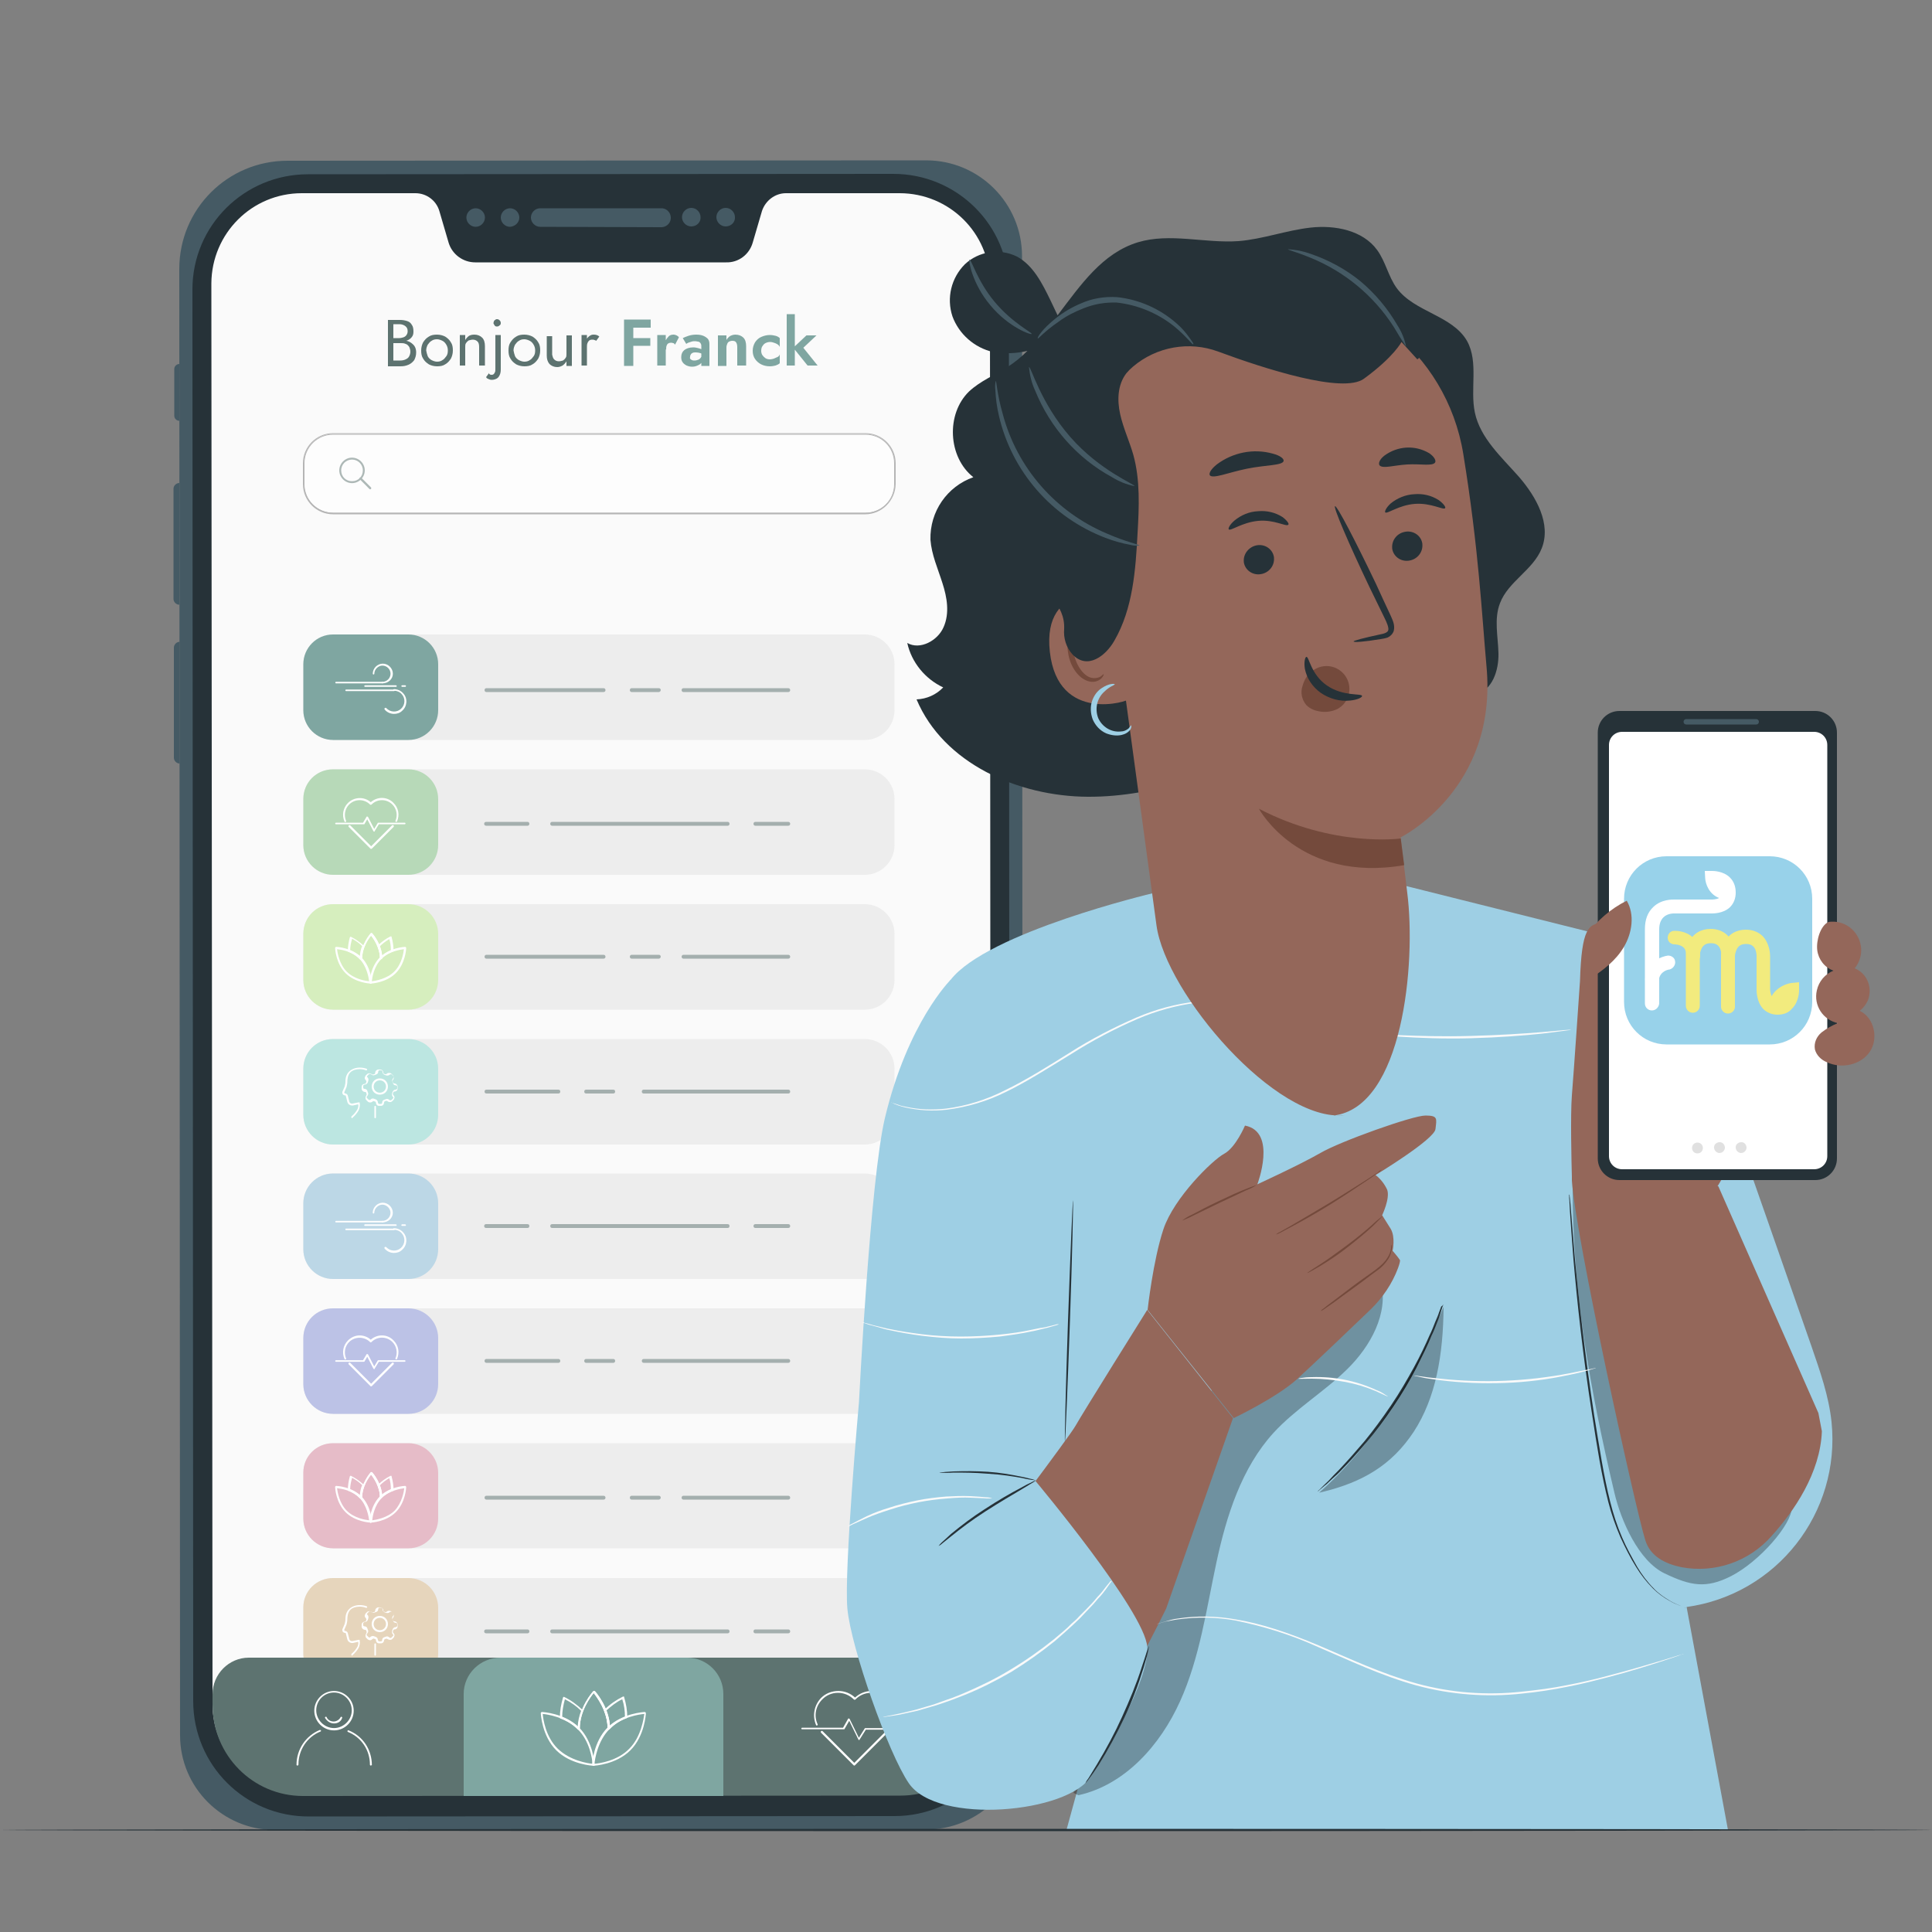 <?xml version="1.0" encoding="utf-8"?>
<!-- Generator: Adobe Illustrator 25.2.3, SVG Export Plug-In . SVG Version: 6.00 Build 0)  -->
<svg version="1.1" id="Calque_1" xmlns="http://www.w3.org/2000/svg" xmlns:xlink="http://www.w3.org/1999/xlink" x="0px" y="0px"
	 viewBox="0 0 500 500" style="enable-background:new 0 0 500 500;" xml:space="preserve">
<rect x="0" y="0" width="500" height="500" fill="#808080" stroke="none"/>
<style type="text/css">
	.st0{fill:#455A64;}
	.st1{fill:#263238;}
	.st2{fill:#FAFAFA;}
	.st3{enable-background:new    ;}
	.st4{fill:#5D7370;}
	.st5{fill:#7FA6A1;}
	.st6{opacity:0.5;}
	.st7{fill:#FFFFFF;}
	.st8{fill:#707070;}
	.st9{fill:#EDEDED;}
	.st10{fill:#B7D9B8;}
	.st11{fill:#D6EEBE;}
	.st12{fill:none;stroke:#FFFFFF;stroke-width:0.5;stroke-linecap:round;stroke-linejoin:round;}
	.st13{fill:#BCD7E6;}
	.st14{fill:#BCC2E6;}
	.st15{fill:#E6BCC8;}
	.st16{fill:#E6D5BC;}
	.st17{fill:#BCE6E1;}
	.st18{opacity:0.5;fill:#5D7370;}
	.st19{fill:#9ECFE4;}
	.st20{opacity:0.3;}
	.st21{fill:#94675A;}
	.st22{fill:#744A3C;}
	.st23{fill:none;}
	.st24{fill:#E0E0E0;}
	.st25{fill:#98D2EA;}
	.st26{fill:#F2EB7E;}
</style>
<g>
	<g id="freepik--Device--inject-70">
		<path class="st0" d="M239.6,473.5l-168.4,0.1c-13.6,0-24.6-11-24.6-24.5L46.4,69.6c0-15.5,12.5-28,28-28c0,0,0,0,0,0l165.3-0.1
			c13.7,0,24.8,11.1,24.8,24.8l0.2,382C264.7,462.2,253.5,473.5,239.6,473.5z"/>
		<path class="st1" d="M50,440.2L49.8,74.9c0-16.5,13.4-29.8,29.9-29.8L231.2,45c16.5,0,29.9,13.3,29.9,29.8c0,0,0,0,0,0l0.2,365.3
			c0,16.5-13.3,29.9-29.8,29.9c0,0,0,0,0,0l-151.5,0.1C63.4,470.2,50,456.8,50,440.2C50,440.3,50,440.3,50,440.2z"/>
		<path class="st0" d="M139.8,58.7c-1.3,0-2.4-1.1-2.4-2.4c0-1.3,1.1-2.4,2.4-2.4H171c1.3-0.1,2.5,0.9,2.6,2.3
			c0.1,1.3-0.9,2.5-2.3,2.6c-0.1,0-0.2,0-0.3,0L139.8,58.7z"/>
		<path class="st0" d="M123.1,58.7c-1.3,0-2.4-1.1-2.4-2.4c0-1.3,1.1-2.4,2.4-2.4c1.3,0,2.4,1.1,2.4,2.4c0,0,0,0,0,0
			C125.5,57.6,124.4,58.7,123.1,58.7z"/>
		<path class="st0" d="M132,58.7c-1.3,0-2.4-1.1-2.4-2.4c0-1.3,1.1-2.4,2.4-2.4c1.3,0,2.4,1.1,2.4,2.4c0,0,0,0,0,0
			C134.4,57.6,133.3,58.6,132,58.7z"/>
		<path class="st0" d="M187.8,58.6c-1.3,0-2.4-1.1-2.4-2.4c0-1.3,1.1-2.4,2.4-2.4c1.3,0,2.4,1.1,2.4,2.4c0,0,0,0,0,0
			C190.3,57.5,189.2,58.6,187.8,58.6C187.9,58.6,187.8,58.6,187.8,58.6z"/>
		<path class="st0" d="M178.9,58.6c-1.3,0-2.4-1.1-2.4-2.4c0-1.3,1.1-2.4,2.4-2.4s2.4,1.1,2.4,2.4l0,0
			C181.4,57.5,180.3,58.6,178.9,58.6C178.9,58.6,178.9,58.6,178.9,58.6z"/>
		<path class="st2" d="M232.8,50h-29.4c-2.8,0-5.3,1.9-6.2,4.6l-2.4,8.2c-0.9,3.1-3.7,5.2-6.9,5.1H123c-3.2,0-6-2.1-6.9-5.1
			l-2.4-8.2c-0.8-2.7-3.3-4.6-6.2-4.6H78.1c-12.9,0-23.3,10.4-23.4,23.3L55,441c0,12.9,10.5,23.3,23.4,23.2c0,0,0,0,0,0l154.6-0.1
			c12.9,0,23.3-10.4,23.4-23.3l-0.2-367.7C256.1,60.3,245.7,50,232.8,50z"/>
		<path class="st0" d="M264.5,135.4L264.5,135.4c0.8,0,1.4,0.6,1.4,1.4v46.8c0,0.8-0.6,1.4-1.4,1.4l0,0L264.5,135.4z"/>
		<path class="st0" d="M46.5,166.1L46.5,166.1c-0.8,0-1.5,0.7-1.5,1.5v28.5c0,0.8,0.7,1.5,1.5,1.5l0,0L46.5,166.1z"/>
		<path class="st0" d="M46.4,125L46.4,125c-0.8,0-1.5,0.7-1.5,1.5c0,0,0,0,0,0V155c0,0.8,0.7,1.5,1.5,1.5l0,0L46.4,125z"/>
		<path class="st0" d="M46.4,94.2L46.4,94.2c-0.7,0-1.3,0.6-1.3,1.3c0,0,0,0,0,0v12.1c0,0.7,0.6,1.3,1.3,1.3c0,0,0,0,0,0l0,0V94.2z"
			/>
		<g class="st3">
			<path class="st4" d="M101.4,87.5h1.9c0.4,0,0.8-0.1,1.1-0.2c0.3-0.1,0.6-0.3,0.8-0.6c0.2-0.3,0.3-0.6,0.3-1c0-0.6-0.2-1-0.6-1.3
				c-0.4-0.3-0.9-0.5-1.5-0.5h-1.6v9.4h1.8c0.5,0,1-0.1,1.4-0.3s0.7-0.4,0.9-0.8s0.3-0.8,0.3-1.2c0-0.4-0.1-0.7-0.2-1
				c-0.1-0.3-0.3-0.5-0.5-0.7c-0.2-0.2-0.5-0.3-0.8-0.4c-0.3-0.1-0.7-0.1-1.1-0.1h-2.1V88h2.1c0.6,0,1.1,0.1,1.6,0.2
				c0.5,0.1,0.9,0.3,1.3,0.6s0.7,0.6,0.9,1c0.2,0.4,0.3,0.9,0.3,1.4c0,0.8-0.2,1.4-0.5,2c-0.4,0.5-0.8,0.9-1.5,1.2s-1.3,0.4-2.1,0.4
				h-3.2v-12h3.1c0.7,0,1.3,0.1,1.9,0.3s0.9,0.5,1.2,1c0.3,0.4,0.4,1,0.4,1.7c0,0.6-0.1,1-0.4,1.4c-0.3,0.4-0.7,0.7-1.2,0.9
				s-1.2,0.3-1.9,0.3h-1.9V87.5z"/>
			<path class="st4" d="M109.5,88.6c0.4-0.6,0.8-1.1,1.5-1.5c0.6-0.4,1.3-0.5,2.1-0.5c0.8,0,1.5,0.2,2.1,0.5
				c0.6,0.4,1.1,0.8,1.5,1.5c0.4,0.6,0.5,1.3,0.5,2.1c0,0.8-0.2,1.5-0.5,2.1c-0.4,0.6-0.8,1.1-1.5,1.5c-0.6,0.4-1.3,0.5-2.1,0.5
				c-0.8,0-1.5-0.2-2.1-0.5c-0.6-0.4-1.1-0.8-1.5-1.5c-0.4-0.6-0.5-1.3-0.5-2.1C109,89.9,109.2,89.2,109.5,88.6z M110.7,92.2
				c0.2,0.4,0.6,0.8,1,1c0.4,0.2,0.9,0.4,1.4,0.4s1-0.1,1.4-0.4c0.4-0.2,0.7-0.6,1-1s0.4-0.9,0.4-1.5c0-0.5-0.1-1-0.4-1.5
				s-0.6-0.8-1-1s-0.9-0.4-1.4-0.4s-1,0.1-1.4,0.4c-0.4,0.2-0.7,0.6-1,1c-0.2,0.4-0.4,0.9-0.4,1.5C110.4,91.2,110.5,91.7,110.7,92.2
				z"/>
			<path class="st4" d="M123.6,88.4c-0.3-0.3-0.7-0.5-1.2-0.5c-0.4,0-0.7,0.1-1.1,0.2c-0.3,0.2-0.5,0.4-0.7,0.7
				c-0.2,0.3-0.2,0.6-0.2,1v4.8H119v-7.9h1.4V88c0.3-0.5,0.6-0.8,1-1.1c0.4-0.2,0.8-0.3,1.4-0.3c0.8,0,1.5,0.3,2,0.8
				s0.7,1.3,0.7,2.2v5H124v-4.8C124,89.2,123.9,88.7,123.6,88.4z"/>
			<path class="st4" d="M126.8,96.9c0.1,0.1,0.3,0.1,0.5,0.1c0.2,0,0.4-0.1,0.5-0.2s0.2-0.3,0.3-0.5s0.1-0.5,0.1-0.9v-8.7h1.4v8.9
				c0,0.6-0.1,1.1-0.3,1.5c-0.2,0.4-0.4,0.7-0.8,0.9s-0.8,0.3-1.2,0.3c-0.2,0-0.4,0-0.6-0.1s-0.3-0.1-0.5-0.2s-0.3-0.2-0.4-0.4
				l0.8-1.1C126.5,96.7,126.6,96.8,126.8,96.9z M128,82.9c0.2-0.2,0.4-0.3,0.6-0.3c0.3,0,0.5,0.1,0.7,0.3c0.2,0.2,0.3,0.4,0.3,0.7
				c0,0.3-0.1,0.5-0.3,0.6c-0.2,0.2-0.4,0.3-0.7,0.3c-0.3,0-0.5-0.1-0.6-0.3s-0.3-0.4-0.3-0.6C127.8,83.3,127.8,83,128,82.9z"/>
			<path class="st4" d="M132.1,88.6c0.4-0.6,0.8-1.1,1.5-1.5c0.6-0.4,1.3-0.5,2.1-0.5c0.8,0,1.5,0.2,2.1,0.5
				c0.6,0.4,1.1,0.8,1.5,1.5c0.4,0.6,0.5,1.3,0.5,2.1c0,0.8-0.2,1.5-0.5,2.1c-0.4,0.6-0.8,1.1-1.5,1.5c-0.6,0.4-1.3,0.5-2.1,0.5
				c-0.8,0-1.5-0.2-2.1-0.5c-0.6-0.4-1.1-0.8-1.5-1.5c-0.4-0.6-0.5-1.3-0.5-2.1C131.6,89.9,131.7,89.2,132.1,88.6z M133.3,92.2
				c0.2,0.4,0.6,0.8,1,1c0.4,0.2,0.9,0.4,1.4,0.4s1-0.1,1.4-0.4c0.4-0.2,0.7-0.6,1-1s0.4-0.9,0.4-1.5c0-0.5-0.1-1-0.4-1.5
				s-0.6-0.8-1-1s-0.9-0.4-1.4-0.4s-1,0.1-1.4,0.4c-0.4,0.2-0.7,0.6-1,1c-0.2,0.4-0.4,0.9-0.4,1.5C133,91.2,133.1,91.7,133.3,92.2z"
				/>
			<path class="st4" d="M143.4,93c0.3,0.3,0.7,0.5,1.2,0.5c0.4,0,0.7-0.1,1.1-0.2c0.3-0.2,0.5-0.4,0.7-0.7s0.2-0.6,0.2-1v-4.8h1.4
				v7.9h-1.4v-1.2c-0.3,0.5-0.6,0.8-1,1.1c-0.4,0.2-0.8,0.4-1.4,0.4c-0.8,0-1.5-0.3-2-0.8c-0.5-0.6-0.7-1.3-0.7-2.2v-5h1.4v4.8
				C143,92.2,143.1,92.7,143.4,93z"/>
			<path class="st4" d="M151.9,94.6h-1.4v-7.9h1.4V94.6z M153.8,88c-0.1-0.1-0.3-0.1-0.6-0.1c-0.3,0-0.6,0.1-0.8,0.3
				s-0.3,0.4-0.4,0.7c-0.1,0.3-0.1,0.6-0.1,1h-0.6c0-0.6,0.1-1.2,0.3-1.7s0.5-0.9,0.9-1.2c0.4-0.3,0.7-0.4,1.1-0.4
				c0.3,0,0.5,0,0.8,0.1s0.5,0.2,0.7,0.4l-0.8,1.1C154.1,88.1,154,88,153.8,88z"/>
		</g>
		<g class="st3">
			<path class="st5" d="M163.9,82.7v12h-2.4v-12H163.9z M163.1,82.7h5.3v2.1h-5.3V82.7z M163.1,87.5h5.2v2h-5.2V87.5z"/>
			<path class="st5" d="M172.3,94.6h-2.2v-7.9h2.2V94.6z M174.2,88.8c-0.2-0.1-0.3-0.1-0.6-0.1c-0.3,0-0.5,0.1-0.7,0.2
				c-0.2,0.1-0.3,0.4-0.4,0.6c-0.1,0.3-0.1,0.6-0.1,1l-0.6-0.6c0-0.6,0.1-1.2,0.4-1.7s0.6-0.9,0.9-1.2s0.8-0.4,1.2-0.4
				c0.3,0,0.6,0.1,0.8,0.2s0.5,0.3,0.6,0.5l-1,1.9C174.5,88.9,174.4,88.8,174.2,88.8z"/>
			<path class="st5" d="M178.6,92.8c0.1,0.2,0.3,0.3,0.5,0.4c0.2,0.1,0.4,0.1,0.7,0.1c0.3,0,0.6-0.1,0.9-0.2
				c0.3-0.1,0.5-0.3,0.7-0.6c0.2-0.3,0.3-0.6,0.3-1l0.3,1c0,0.5-0.1,0.9-0.4,1.3s-0.6,0.6-1.1,0.8c-0.4,0.2-0.9,0.3-1.4,0.3
				c-0.5,0-0.9-0.1-1.4-0.3c-0.4-0.2-0.8-0.5-1-0.8c-0.3-0.4-0.4-0.8-0.4-1.4c0-0.8,0.3-1.4,0.8-1.8c0.5-0.4,1.3-0.7,2.3-0.7
				c0.5,0,0.9,0.1,1.3,0.2s0.7,0.2,1,0.4c0.3,0.1,0.4,0.3,0.6,0.4v1c-0.3-0.2-0.7-0.4-1-0.5s-0.8-0.2-1.2-0.2c-0.3,0-0.6,0-0.8,0.1
				s-0.4,0.2-0.5,0.4s-0.2,0.3-0.2,0.6S178.5,92.6,178.6,92.8z M176.7,87.5c0.4-0.2,0.9-0.4,1.5-0.6s1.3-0.3,2-0.3
				c0.7,0,1.3,0.1,1.8,0.3c0.5,0.2,0.9,0.5,1.2,0.8c0.3,0.4,0.4,0.8,0.4,1.4v5.6h-2.1v-5.1c0-0.2,0-0.4-0.1-0.6s-0.2-0.3-0.3-0.4
				s-0.3-0.2-0.5-0.2c-0.2,0-0.4-0.1-0.6-0.1c-0.4,0-0.7,0-1,0.1c-0.3,0.1-0.6,0.2-0.9,0.3c-0.2,0.1-0.4,0.2-0.5,0.3L176.7,87.5z"/>
			<path class="st5" d="M190.5,88.6c-0.2-0.3-0.5-0.4-1-0.4c-0.3,0-0.6,0.1-0.8,0.2c-0.2,0.1-0.4,0.3-0.5,0.6s-0.2,0.5-0.2,0.9v4.8
				h-2.2v-7.9h2.2V88c0.2-0.4,0.6-0.8,0.9-1s0.9-0.4,1.4-0.4c0.9,0,1.6,0.3,2.1,0.8c0.5,0.5,0.7,1.3,0.7,2.2v5h-2.3v-4.8
				C190.8,89.3,190.7,88.9,190.5,88.6z"/>
			<path class="st5" d="M197.3,91.9c0.2,0.3,0.5,0.6,0.8,0.8s0.7,0.3,1.2,0.3c0.3,0,0.7-0.1,1-0.2c0.3-0.1,0.6-0.3,0.9-0.4
				s0.5-0.4,0.6-0.7V94c-0.3,0.3-0.6,0.4-1.1,0.6c-0.4,0.1-0.9,0.2-1.5,0.2c-0.8,0-1.6-0.2-2.2-0.5s-1.2-0.8-1.6-1.4
				c-0.4-0.6-0.6-1.3-0.6-2.1c0-0.8,0.2-1.5,0.6-2.2c0.4-0.6,0.9-1.1,1.6-1.4s1.4-0.5,2.2-0.5c0.6,0,1.1,0.1,1.5,0.2
				s0.8,0.3,1.1,0.6v2.3c-0.1-0.3-0.3-0.5-0.6-0.7s-0.6-0.3-0.9-0.4c-0.3-0.1-0.6-0.2-1-0.2c-0.4,0-0.8,0.1-1.2,0.3
				s-0.6,0.5-0.8,0.8s-0.3,0.7-0.3,1.2C197,91.2,197.1,91.6,197.3,91.9z"/>
			<path class="st5" d="M205.7,81.3v13.3h-2.1V81.3H205.7z M211.3,86.8l-3.4,3.2l3.7,4.6H209l-3.7-4.6l3.4-3.2H211.3z"/>
		</g>
		<g id="Rectangle_11" class="st6">
			<g>
				<path class="st7" d="M86.2,112.2h137.8c4.2,0,7.7,3.4,7.7,7.7v5.4c0,4.2-3.4,7.7-7.7,7.7H86.2c-4.2,0-7.7-3.4-7.7-7.7v-5.4
					C78.5,115.6,81.9,112.2,86.2,112.2z"/>
				<path class="st8" d="M223.9,133.1H86.2c-4.3,0-7.8-3.5-7.8-7.8v-5.4c0-4.3,3.5-7.8,7.8-7.8h137.8c4.3,0,7.8,3.5,7.8,7.8v5.4
					C231.7,129.6,228.2,133.1,223.9,133.1z M86.2,112.3c-4.2,0-7.5,3.4-7.5,7.5v5.4c0,4.2,3.4,7.5,7.5,7.5h137.8
					c4.2,0,7.5-3.4,7.5-7.5v-5.4c0-4.2-3.4-7.5-7.5-7.5H86.2z"/>
			</g>
			<path class="st8" d="M223.9,132.9H86.2c-4.2,0-7.6-3.4-7.6-7.6v-5.4c0-4.2,3.4-7.6,7.6-7.6h137.8c4.2,0,7.6,3.4,7.6,7.6v5.4
				C231.5,129.4,228.1,132.9,223.9,132.9z M86.2,112.5c-4.1,0-7.4,3.3-7.4,7.4v5.4c0,4.1,3.3,7.4,7.4,7.4h137.8
				c4.1,0,7.4-3.3,7.4-7.4v-5.4c0-4.1-3.3-7.4-7.4-7.4H86.2z"/>
		</g>
		<g id="Groupe_7" transform="translate(-5909.098 251.936)" class="st6">
			<path class="st4" d="M6000.2-126.9c-1.8,0-3.3-1.5-3.3-3.3s1.5-3.3,3.3-3.3s3.3,1.5,3.3,3.3S6002-126.9,6000.2-126.9z
				 M6000.2-133c-1.5,0-2.8,1.2-2.8,2.8s1.2,2.8,2.8,2.8s2.8-1.2,2.8-2.8S6001.7-133,6000.2-133z"/>
			<path class="st4" d="M6004.9-125.3c-0.1,0-0.1,0-0.2-0.1l-2.5-2.5c-0.1-0.1-0.1-0.3,0-0.4s0.3-0.1,0.4,0l2.5,2.5
				c0.1,0.1,0.1,0.3,0,0.4C6005-125.3,6004.9-125.3,6004.9-125.3z"/>
		</g>
	</g>
	<g transform="matrix(1, 0, 0, 1, 0, 0)">
		<path id="Rectangle_10-2" class="st9" d="M86.2,164.2h137.6c4.2,0,7.7,3.4,7.7,7.7v11.9c0,4.2-3.4,7.7-7.7,7.7H86.2
			c-4.2,0-7.7-3.4-7.7-7.7v-11.9C78.5,167.7,81.9,164.2,86.2,164.2z"/>
	</g>
	<path id="Rectangle_12" class="st5" d="M86.2,164.2h19.5c4.2,0,7.7,3.4,7.7,7.7v11.9c0,4.2-3.4,7.7-7.7,7.7H86.2
		c-4.2,0-7.7-3.4-7.7-7.7v-11.9C78.5,167.7,81.9,164.2,86.2,164.2z"/>
	<g transform="matrix(1, 0, 0, 1, 0, 0)">
		<path id="Rectangle_13-2" class="st9" d="M86.2,199.1h137.6c4.2,0,7.7,3.4,7.7,7.7v11.9c0,4.2-3.4,7.7-7.7,7.7H86.2
			c-4.2,0-7.7-3.4-7.7-7.7v-11.9C78.5,202.5,81.9,199.1,86.2,199.1z"/>
	</g>
	<path id="Rectangle_14" class="st10" d="M86.2,199.1h19.5c4.2,0,7.7,3.4,7.7,7.7v11.9c0,4.2-3.4,7.7-7.7,7.7H86.2
		c-4.2,0-7.7-3.4-7.7-7.7v-11.9C78.5,202.5,81.9,199.1,86.2,199.1z"/>
	<g transform="matrix(1, 0, 0, 1, 0, 0)">
		<path id="Rectangle_15-2" class="st9" d="M86.2,234h137.6c4.2,0,7.7,3.4,7.7,7.7v11.9c0,4.2-3.4,7.7-7.7,7.7H86.2
			c-4.2,0-7.7-3.4-7.7-7.7v-11.9C78.5,237.4,81.9,234,86.2,234z"/>
	</g>
	<path id="Rectangle_16" class="st11" d="M86.2,234h19.5c4.2,0,7.7,3.4,7.7,7.7v11.9c0,4.2-3.4,7.7-7.7,7.7H86.2
		c-4.2,0-7.7-3.4-7.7-7.7v-11.9C78.5,237.4,81.9,234,86.2,234z"/>
	<g id="Groupe_10" transform="translate(-3737.374 1777.049)">
		<path class="st7" d="M3835.9-1528.8c-0.1,0-0.2-0.1-0.2-0.2c0-2.8-1.7-5.2-2.3-5.9c-0.6,0.7-2.3,3.1-2.3,5.9
			c0,0.1-0.1,0.2-0.2,0.2s-0.2-0.1-0.2-0.2c0-3.5,2.5-6.4,2.6-6.5c0.1-0.1,0.3-0.1,0.4,0c0.1,0.1,2.6,2.9,2.6,6.5
			C3836.1-1528.9,3836-1528.8,3835.9-1528.8z"/>
		<path class="st7" d="M3833.3-1522.5C3833.3-1522.5,3833.3-1522.5,3833.3-1522.5c-0.2,0-4-0.2-6.5-2.7c-2.5-2.5-2.7-6.3-2.7-6.5
			c0-0.1,0-0.1,0.1-0.2s0.1-0.1,0.2-0.1c0.2,0,4,0.2,6.5,2.7c2.5,2.5,2.7,6.3,2.7,6.5c0,0.1,0,0.1-0.1,0.2
			C3833.4-1522.5,3833.4-1522.5,3833.3-1522.5z M3824.6-1531.4c0.1,0.9,0.6,3.9,2.5,5.8c2,2,4.9,2.4,5.8,2.5
			c-0.1-0.9-0.6-3.9-2.5-5.8C3828.5-1530.9,3825.6-1531.3,3824.6-1531.4z"/>
		<path class="st7" d="M3833.3-1522.5c-0.1,0-0.1,0-0.2-0.1c0,0-0.1-0.1-0.1-0.2c0-0.2,0.2-4,2.7-6.5l0,0c2.5-2.5,6.3-2.7,6.5-2.7
			c0.1,0,0.1,0,0.2,0.1c0,0,0.1,0.1,0.1,0.2c0,0.2-0.2,4-2.7,6.5C3837.3-1522.7,3833.5-1522.5,3833.3-1522.5
			C3833.3-1522.5,3833.3-1522.5,3833.3-1522.5z M3836.1-1528.9c-2,2-2.4,4.9-2.5,5.8c0.9-0.1,3.9-0.6,5.8-2.5c2-2,2.4-4.9,2.5-5.8
			C3841.1-1531.3,3838.1-1530.9,3836.1-1528.9L3836.1-1528.9z"/>
		<g id="Groupe_2" transform="translate(3783.396 -1560.306)">
			<path class="st7" d="M47.3,31.6c-0.1,0-0.1,0-0.2-0.1l-0.1-0.1c-0.8-0.8-1.8-1.4-2.8-1.8c-0.1,0-0.2-0.1-0.2-0.2
				c0-1.2,0.2-2.4,0.5-3.5c0-0.1,0.1-0.1,0.1-0.2c0.1,0,0.1,0,0.2,0c1.2,0.6,2.2,1.3,3.2,2.2c0.1,0.1,0.1,0.2,0.1,0.3
				c-0.4,1-0.6,2-0.6,3v0.1C47.6,31.4,47.5,31.5,47.3,31.6C47.4,31.6,47.4,31.6,47.3,31.6z M44.6,29.2c0.9,0.4,1.7,0.9,2.5,1.5
				c0.1-0.9,0.2-1.7,0.6-2.6c-0.8-0.8-1.7-1.4-2.6-1.9C44.8,27.3,44.6,28.2,44.6,29.2z"/>
			<path id="Tracé_8" class="st12" d="M49.9,37.5L49.9,37.5z"/>
		</g>
		<path class="st7" d="M3835.9-1528.8c-0.1,0-0.2-0.1-0.2-0.2c0-2.8-1.7-5.2-2.3-5.9c-0.6,0.7-2.3,3.1-2.3,5.9
			c0,0.1-0.1,0.2-0.2,0.2s-0.2-0.1-0.2-0.2c0-3.5,2.5-6.4,2.6-6.5c0.1-0.1,0.3-0.1,0.4,0c0.1,0.1,2.6,2.9,2.6,6.5
			C3836.1-1528.9,3836-1528.8,3835.9-1528.8z"/>
		<g id="Groupe_3" transform="translate(3798.025 -1560.306)">
			<path class="st7" d="M37.9,31.6C37.8,31.6,37.8,31.6,37.9,31.6c-0.2-0.1-0.3-0.2-0.2-0.3l0.2,0l-0.2-0.1c0-1.1-0.2-2-0.6-3
				c0-0.1,0-0.2,0.1-0.3c0.9-0.9,2-1.7,3.2-2.3c0.1,0,0.1,0,0.2,0c0.1,0,0.1,0.1,0.1,0.2c0.3,1.1,0.5,2.3,0.5,3.5
				c0,0.1-0.1,0.2-0.2,0.2c-1.1,0.4-2,1-2.9,1.8L38,31.5C38,31.6,37.9,31.6,37.9,31.6z M37.5,28.3c0.3,0.8,0.5,1.6,0.5,2.5
				c0.8-0.7,1.6-1.2,2.5-1.6c0-1-0.1-2-0.4-2.9C39.2,26.8,38.3,27.5,37.5,28.3z"/>
			<path class="st7" d="M35.3,37.8c0,0-0.1,0-0.1,0c-0.1,0-0.1-0.1-0.1-0.2c0-0.1,0.1-0.3,0.2-0.3h0c0.1,0,0.2,0.1,0.2,0.2
				s0,0.2-0.1,0.3C35.4,37.8,35.4,37.8,35.3,37.8z"/>
		</g>
	</g>
	<g transform="matrix(1, 0, 0, 1, 0, 0)">
		<path id="Rectangle_17-2" class="st9" d="M86.2,268.9h137.6c4.2,0,7.7,3.4,7.7,7.7v11.9c0,4.2-3.4,7.7-7.7,7.7H86.2
			c-4.2,0-7.7-3.4-7.7-7.7v-11.9C78.5,272.3,81.9,268.9,86.2,268.9z"/>
	</g>
	<g transform="matrix(1, 0, 0, 1, 0, 0)">
		<path id="Rectangle_19-2" class="st9" d="M86.2,303.7h137.6c4.2,0,7.7,3.4,7.7,7.7v11.9c0,4.2-3.4,7.7-7.7,7.7H86.2
			c-4.2,0-7.7-3.4-7.7-7.7v-11.9C78.5,307.2,81.9,303.7,86.2,303.7z"/>
	</g>
	<path id="Rectangle_20" class="st13" d="M86.2,303.7h19.5c4.2,0,7.7,3.4,7.7,7.7v11.9c0,4.2-3.4,7.7-7.7,7.7H86.2
		c-4.2,0-7.7-3.4-7.7-7.7v-11.9C78.5,307.2,81.9,303.7,86.2,303.7z"/>
	<g transform="matrix(1, 0, 0, 1, 0, 0)">
		<path id="Rectangle_21-2" class="st9" d="M86.2,338.6h137.6c4.2,0,7.7,3.4,7.7,7.7v11.9c0,4.2-3.4,7.7-7.7,7.7H86.2
			c-4.2,0-7.7-3.4-7.7-7.7v-11.9C78.5,342,81.9,338.6,86.2,338.6z"/>
	</g>
	<path id="Rectangle_22" class="st14" d="M86.2,338.6h19.5c4.2,0,7.7,3.4,7.7,7.7v11.9c0,4.2-3.4,7.7-7.7,7.7H86.2
		c-4.2,0-7.7-3.4-7.7-7.7v-11.9C78.5,342,81.9,338.6,86.2,338.6z"/>
	<g transform="matrix(1, 0, 0, 1, 0, 0)">
		<path id="Rectangle_23-2" class="st9" d="M86.2,373.5h137.6c4.2,0,7.7,3.4,7.7,7.7V393c0,4.2-3.4,7.7-7.7,7.7H86.2
			c-4.2,0-7.7-3.4-7.7-7.7v-11.9C78.5,376.9,81.9,373.5,86.2,373.5z"/>
	</g>
	<path id="Rectangle_24" class="st15" d="M86.2,373.5h19.5c4.2,0,7.7,3.4,7.7,7.7V393c0,4.2-3.4,7.7-7.7,7.7H86.2
		c-4.2,0-7.7-3.4-7.7-7.7v-11.9C78.5,376.9,81.9,373.5,86.2,373.5z"/>
	<g id="Groupe_14" transform="translate(-3737.374 2141.049)">
		<path class="st7" d="M3835.9-1753.3c-0.1,0-0.2-0.1-0.2-0.2c0-2.8-1.7-5.2-2.3-5.9c-0.6,0.7-2.3,3.1-2.3,5.9
			c0,0.1-0.1,0.2-0.2,0.2s-0.2-0.1-0.2-0.2c0-3.5,2.5-6.4,2.6-6.5c0.1-0.1,0.3-0.1,0.4,0c0.1,0.1,2.6,2.9,2.6,6.5
			C3836.1-1753.4,3836-1753.3,3835.9-1753.3z"/>
		<path class="st7" d="M3833.3-1747C3833.3-1747,3833.3-1747,3833.3-1747c-0.2,0-4-0.2-6.5-2.7c-2.5-2.5-2.7-6.3-2.7-6.5
			c0-0.1,0-0.1,0.1-0.2s0.1-0.1,0.2-0.1c0.2,0,4,0.2,6.5,2.7l0,0l0,0c2.5,2.5,2.7,6.3,2.7,6.5c0,0.1,0,0.1-0.1,0.2
			C3833.4-1747,3833.4-1747,3833.3-1747z M3824.6-1755.9c0.1,0.9,0.6,3.9,2.5,5.8c2,2,4.9,2.4,5.8,2.5c-0.1-0.9-0.6-3.9-2.5-5.8l0,0
			C3828.5-1755.4,3825.6-1755.8,3824.6-1755.9z"/>
		<path class="st7" d="M3833.3-1747c-0.1,0-0.1,0-0.2-0.1c0,0-0.1-0.1-0.1-0.2c0-0.2,0.2-4,2.7-6.5l0,0l0,0c2.5-2.5,6.3-2.7,6.5-2.7
			c0.1,0,0.1,0,0.2,0.1s0.1,0.1,0.1,0.2c0,0.2-0.2,4-2.7,6.5C3837.3-1747.2,3833.5-1747,3833.3-1747
			C3833.3-1747,3833.3-1747,3833.3-1747z M3842-1755.9c-0.9,0.1-3.9,0.6-5.8,2.5l0,0c-2,2-2.4,4.9-2.5,5.8c0.9-0.1,3.9-0.6,5.8-2.5
			C3841.4-1752.1,3841.9-1755,3842-1755.9z M3836-1753.5L3836-1753.5L3836-1753.5z"/>
		<g id="Groupe_2-3" transform="translate(3783.396 -1560.306)">
			<path class="st7" d="M47.3-192.9c-0.1,0-0.1,0-0.2-0.1l-0.1-0.1c-0.8-0.8-1.8-1.4-2.8-1.8c-0.1,0-0.2-0.1-0.2-0.2
				c0-1.2,0.2-2.4,0.5-3.5c0-0.1,0.1-0.1,0.1-0.2c0.1,0,0.1,0,0.2,0c1.2,0.6,2.2,1.3,3.2,2.2c0.1,0.1,0.1,0.2,0.1,0.3
				c-0.4,1-0.6,2-0.6,3v0.1C47.6-193.1,47.5-193,47.3-192.9C47.4-192.9,47.4-192.9,47.3-192.9z M44.6-195.3c0.9,0.4,1.7,0.9,2.5,1.5
				c0.1-0.9,0.2-1.7,0.6-2.6c-0.8-0.8-1.7-1.4-2.6-1.9C44.8-197.2,44.6-196.3,44.6-195.3z"/>
			<path id="Tracé_8-3" class="st12" d="M49.9-186.9L49.9-186.9z"/>
		</g>
		<path class="st7" d="M3835.9-1753.3c-0.1,0-0.2-0.1-0.2-0.2c0-2.8-1.7-5.2-2.3-5.9c-0.6,0.7-2.3,3.1-2.3,5.9
			c0,0.1-0.1,0.2-0.2,0.2s-0.2-0.1-0.2-0.2c0-3.5,2.5-6.4,2.6-6.5c0.1-0.1,0.3-0.1,0.4,0c0.1,0.1,2.6,2.9,2.6,6.5
			C3836.1-1753.4,3836-1753.3,3835.9-1753.3z"/>
		<g id="Groupe_3-3" transform="translate(3798.025 -1560.306)">
			<path class="st7" d="M37.9-192.9C37.8-192.9,37.8-192.9,37.9-192.9c-0.2-0.1-0.3-0.2-0.2-0.3l0.2,0l-0.2,0c0-1.1-0.2-2-0.6-3
				c0-0.1,0-0.2,0.1-0.3c0.9-0.9,2-1.7,3.2-2.3c0.1,0,0.1,0,0.2,0c0.1,0,0.1,0.1,0.1,0.2c0.3,1.1,0.5,2.3,0.5,3.5
				c0,0.1-0.1,0.2-0.2,0.2c-1.1,0.4-2,1-2.9,1.8L38-193C38-192.9,37.9-192.9,37.9-192.9z M37.5-196.2c0.3,0.8,0.5,1.6,0.5,2.5
				c0.8-0.7,1.6-1.2,2.5-1.6c0-1-0.1-2-0.4-2.9C39.2-197.7,38.3-197,37.5-196.2z"/>
			<path class="st7" d="M35.3-186.7c0,0-0.1,0-0.1,0c-0.1,0-0.1-0.1-0.1-0.2c0-0.1,0.1-0.2,0.2-0.3l0,0c0.1,0,0.2,0.1,0.3,0.2
				c0,0.1,0,0.2-0.1,0.3C35.4-186.7,35.4-186.7,35.3-186.7z"/>
		</g>
	</g>
	<g transform="matrix(1, 0, 0, 1, 0, 0)">
		<path id="Rectangle_25-2" class="st9" d="M86.2,408.4h137.6c4.2,0,7.7,3.4,7.7,7.7v11.9c0,4.2-3.4,7.7-7.7,7.7H86.2
			c-4.2,0-7.7-3.4-7.7-7.7V416C78.5,411.8,81.9,408.4,86.2,408.4z"/>
	</g>
	<path id="Rectangle_26" class="st16" d="M86.2,408.4h19.5c4.2,0,7.7,3.4,7.7,7.7v11.9c0,4.2-3.4,7.7-7.7,7.7H86.2
		c-4.2,0-7.7-3.4-7.7-7.7V416C78.5,411.8,81.9,408.4,86.2,408.4z"/>
	<g id="Groupe_23" transform="translate(-6898.729 -395.647)">
		<path class="st7" d="M6997.7,572.5h-12c-0.1,0-0.2-0.1-0.2-0.2s0.1-0.2,0.2-0.2h12c0.1,0,0.2,0.1,0.2,0.2
			S6997.9,572.5,6997.7,572.5z"/>
		<path class="st7" d="M6997.7,572.5c-0.1,0-0.2-0.1-0.2-0.2c0-0.1,0.1-0.2,0.2-0.2c1.2,0,2.1-1,2.1-2.1c0-1.2-1-2.1-2.1-2.1
			s-2.1,1-2.1,2.1c0,0.1-0.1,0.2-0.2,0.2s-0.2-0.1-0.2-0.2c0-1.4,1.2-2.6,2.6-2.6s2.6,1.2,2.6,2.6
			C7000.4,571.4,6999.2,572.5,6997.7,572.5L6997.7,572.5z"/>
		<path class="st7" d="M7000.7,574.5h-12.4c-0.1,0-0.2-0.1-0.2-0.2s0.1-0.2,0.2-0.2h12.4c0.1,0,0.2,0.1,0.2,0.2
			S7000.8,574.5,7000.7,574.5z"/>
		<path class="st7" d="M7000.7,580.4c-0.9,0-1.8-0.4-2.4-1.1c-0.1-0.1-0.1-0.3,0-0.4c0.1-0.1,0.3-0.1,0.4,0c1,1.1,2.7,1.2,3.8,0.2
			c1.1-1,1.2-2.7,0.2-3.8c-0.5-0.6-1.3-0.9-2-0.9c-0.1,0-0.2-0.1-0.2-0.2c0-0.1,0.1-0.2,0.2-0.2l0,0c0.9,0,1.8,0.4,2.4,1.1
			c1.2,1.3,1,3.4-0.3,4.5C7002.2,580.2,7001.4,580.4,7000.7,580.4z"/>
		<path class="st7" d="M7003.6,573.4h-0.8c-0.1,0-0.2-0.1-0.2-0.2s0.1-0.2,0.2-0.2h0.8c0.1,0,0.2,0.1,0.2,0.2
			S7003.7,573.4,7003.6,573.4z"/>
		<path class="st7" d="M7001.2,573.4h-8c-0.1,0-0.2-0.1-0.2-0.2s0.1-0.2,0.2-0.2h8c0.1,0,0.2,0.1,0.2,0.2S7001.4,573.4,7001.2,573.4
			z"/>
	</g>
	<g id="Cohérence_cardiaque" transform="translate(-3737.355 940.922)">
		<path class="st7" d="M3834.2-725.7C3834.2-725.7,3834.2-725.7,3834.2-725.7c-0.1,0-0.2-0.1-0.2-0.1l-1.6-3.1l-0.7,1.2
			c0,0.1-0.1,0.1-0.2,0.1h-7.2c-0.1,0-0.2-0.1-0.2-0.2s0.1-0.2,0.2-0.2h7l0.9-1.5c0-0.1,0.1-0.1,0.2-0.1c0.1,0,0.2,0.1,0.2,0.1
			l1.6,3.1l0.9-1.5c0-0.1,0.1-0.1,0.2-0.1h6.8c0.1,0,0.2,0.1,0.2,0.2s-0.1,0.2-0.2,0.2h-6.7l-1.1,1.8
			C3834.4-725.7,3834.3-725.7,3834.2-725.7z"/>
		<g id="Groupe_5" transform="translate(3780.009 -817.916)">
			<path class="st7" d="M53.4,96.7c-0.1,0-0.1,0-0.2-0.1L47.6,91c-0.1-0.1-0.1-0.3,0-0.4s0.3-0.1,0.4,0l5.4,5.4l5.4-5.4
				c0.1-0.1,0.3-0.1,0.4,0s0.1,0.3,0,0.4l-5.6,5.6C53.5,96.6,53.4,96.7,53.4,96.7z"/>
			<path class="st7" d="M59.9,89.7c0,0-0.1,0-0.1,0c-0.1-0.1-0.2-0.2-0.1-0.3c0.6-1.4,0.3-3.1-0.8-4.2c-1.5-1.5-3.9-1.5-5.4,0
				c-0.1,0.1-0.3,0.1-0.4,0c-1.5-1.5-3.9-1.5-5.4,0c-1.1,1.1-1.4,2.8-0.8,4.2c0.1,0.1,0,0.3-0.1,0.3c-0.1,0.1-0.3,0-0.3-0.1
				c-0.7-1.6-0.4-3.5,0.9-4.8c1.6-1.6,4.2-1.7,5.9-0.2c1.7-1.5,4.3-1.5,5.9,0.2c1.3,1.3,1.6,3.1,0.9,4.8
				C60.1,89.6,60,89.7,59.9,89.7z"/>
		</g>
	</g>
	<g id="Groupe_24" transform="translate(-5910.805 -130.807)">
		<path class="st7" d="M6002,420.5c-0.1,0-0.3-0.1-0.4-0.2c-0.2-0.2-0.2-0.5,0.1-0.7c0.6-0.5,1.1-1.1,1.4-1.7
			c0.1-0.3,0.2-0.6,0.2-0.9l-1,0.2c-0.8,0.2-1.5-0.3-1.7-1.1l-0.4-1.6c-0.2,0.1-0.4,0-0.6-0.2c-0.2-0.2-0.3-0.4-0.3-0.7
			c0-0.1,0-0.2,0.1-0.3l0.6-1.4c0.1-0.3,0.2-0.7,0.2-1.1c0-0.7,0.1-2,1-2.9c0.7-0.7,1.7-1,3-1c0.6,0,1.2,0.1,1.8,0.4
			c0.3,0.1,0.4,0.4,0.3,0.6c-0.1,0.3-0.4,0.4-0.6,0.3c-0.5-0.2-1-0.3-1.5-0.3c-1,0-1.7,0.3-2.2,0.7c-0.7,0.7-0.7,1.7-0.7,2.2
			c0,0.5-0.1,1-0.3,1.5l-0.5,1.3c0.4,0,0.7,0.3,0.8,0.7l0.4,1.6c0.1,0.2,0.3,0.4,0.6,0.3l1.5-0.3c0.1,0,0.3,0,0.4,0.1
			c0.1,0.1,0.2,0.2,0.2,0.3c0.1,0.7,0.1,1.4-0.3,2.1c-0.5,0.8-1,1.5-1.7,2C6002.2,420.4,6002.1,420.5,6002,420.5z"/>
		<path class="st7" d="M6007.9,420.5c-0.3,0-0.5-0.2-0.5-0.5v-2.8c0-0.3,0.2-0.5,0.5-0.5s0.5,0.2,0.5,0.5v2.8
			C6008.4,420.3,6008.1,420.5,6007.9,420.5z"/>
		<path class="st7" d="M6009.4,417.2h-0.5c-0.6,0-1.1-0.5-1.1-1.1c0,0,0-0.1-0.1-0.1c-0.1,0-0.3-0.1-0.4-0.2c0,0-0.1,0-0.1,0
			c-0.4,0.4-1.1,0.4-1.6,0l-0.4-0.4c-0.2-0.2-0.3-0.5-0.3-0.8c0-0.3,0.1-0.6,0.3-0.8c0,0,0-0.1,0-0.1c-0.1-0.1-0.1-0.2-0.2-0.4
			c0,0-0.1-0.1-0.1-0.1c-0.6,0-1.1-0.5-1.1-1.1v-0.5c0-0.6,0.5-1.1,1.1-1.1c0.1,0,0.1,0,0.1-0.1c0-0.1,0.1-0.2,0.2-0.4
			c0,0,0-0.1,0-0.1c-0.2-0.2-0.3-0.5-0.3-0.8c0-0.3,0.1-0.6,0.3-0.8l0.4-0.4c0.4-0.4,1.1-0.4,1.6,0c0,0,0.1,0,0.1,0
			c0.1-0.1,0.2-0.1,0.4-0.2c0,0,0.1-0.1,0.1-0.1c0-0.6,0.5-1.1,1.1-1.1h0.5c0.6,0,1.1,0.5,1.1,1.1c0,0.1,0,0.1,0.1,0.1
			c0.1,0,0.2,0.1,0.4,0.2c0,0,0.1,0,0.1,0c0.4-0.4,1.1-0.4,1.6,0l0.4,0.4c0.4,0.4,0.4,1.1,0,1.6c0,0,0,0.1,0,0.1
			c0.1,0.1,0.1,0.2,0.2,0.4c0,0,0.1,0.1,0.1,0.1c0.6,0,1.1,0.5,1.1,1.1v0.5c0,0.6-0.5,1.1-1.1,1.1c0,0-0.1,0-0.1,0.1
			c0,0.1-0.1,0.2-0.2,0.4c0,0,0,0.1,0,0.1c0.2,0.2,0.3,0.5,0.3,0.8c0,0.3-0.1,0.6-0.3,0.8l-0.4,0.4c-0.4,0.4-1.1,0.4-1.6,0
			c0,0-0.1,0-0.1,0c-0.1,0.1-0.2,0.1-0.4,0.2c0,0-0.1,0.1-0.1,0.1C6010.5,416.7,6010,417.2,6009.4,417.2z M6007.3,414.8
			c0.2,0,0.3,0,0.5,0.1c0.1,0,0.2,0.1,0.3,0.1c0.4,0.2,0.7,0.6,0.7,1c0,0.1,0,0.1,0.1,0.1h0.5c0.1,0,0.1,0,0.1-0.1
			c0-0.5,0.3-0.9,0.7-1c0.1,0,0.2-0.1,0.3-0.1c0.4-0.2,0.9-0.1,1.3,0.2c0,0,0.1,0,0.1,0l0.4-0.4c0,0,0-0.2,0-0.2
			c-0.3-0.3-0.4-0.8-0.2-1.2c0-0.1,0.1-0.2,0.1-0.3c0.2-0.4,0.6-0.7,1-0.7c0.1,0,0.1,0,0.1-0.1v-0.5c0-0.1,0-0.1-0.1-0.1
			c-0.5,0-0.9-0.3-1-0.7c0-0.1-0.1-0.2-0.1-0.3c-0.2-0.4-0.1-0.9,0.2-1.2c0,0,0-0.1,0-0.1l-0.4-0.4c0,0-0.1,0-0.2,0
			c-0.3,0.3-0.8,0.4-1.2,0.2c-0.1,0-0.2-0.1-0.3-0.1c-0.4-0.2-0.7-0.6-0.7-1c0-0.1,0-0.1-0.1-0.1h-0.5c-0.1,0-0.1,0-0.1,0.1
			c0,0.5-0.3,0.9-0.7,1c-0.1,0-0.2,0.1-0.3,0.1c-0.4,0.2-0.9,0.1-1.2-0.2c0,0-0.1,0-0.1,0l-0.4,0.4l-0.4,0.5l0.3-0.4
			c0.3,0.4,0.4,0.9,0.2,1.3c0,0.1-0.1,0.2-0.1,0.3c-0.2,0.4-0.6,0.7-1,0.7c-0.1,0-0.1,0-0.1,0.1v0.5c0,0.1,0,0.1,0.1,0.1
			c0.5,0,0.9,0.3,1,0.7c0,0.1,0.1,0.2,0.1,0.3c0.2,0.4,0.1,0.9-0.2,1.2c0,0,0,0.1,0,0.1l0.4,0.4c0,0,0.1,0,0.1,0
			C6006.7,415,6007,414.8,6007.3,414.8z"/>
		<path class="st7" d="M6009.1,414.4c-1.3,0-2.3-1.1-2.3-2.3s1.1-2.3,2.3-2.3s2.3,1.1,2.3,2.3S6010.4,414.4,6009.1,414.4z
			 M6009.1,410.7c-0.7,0-1.3,0.6-1.3,1.3s0.6,1.3,1.3,1.3s1.3-0.6,1.3-1.3S6009.9,410.7,6009.1,410.7z"/>
	</g>
	<g id="Groupe_25" transform="translate(-6898.739 -31.641)">
		<path class="st7" d="M6997.7,348h-12c-0.1,0-0.2-0.1-0.2-0.2s0.1-0.2,0.2-0.2h12c0.1,0,0.2,0.1,0.2,0.2S6997.9,348,6997.7,348z"/>
		<path class="st7" d="M6997.7,348c-0.1,0-0.2-0.1-0.2-0.2c0-0.1,0.1-0.2,0.2-0.2c1.2,0,2.1-1,2.1-2.1s-1-2.1-2.1-2.1
			s-2.1,1-2.1,2.1c0,0.1-0.1,0.2-0.2,0.2s-0.2-0.1-0.2-0.2c0-1.4,1.2-2.6,2.6-2.6c1.4,0,2.6,1.2,2.6,2.6
			C7000.4,346.9,6999.2,348,6997.7,348L6997.7,348z"/>
		<path class="st7" d="M7000.7,350h-12.4c-0.1,0-0.2-0.1-0.2-0.2s0.1-0.2,0.2-0.2h12.4c0.1,0,0.2,0.1,0.2,0.2S7000.8,350,7000.7,350
			z"/>
		<path class="st7" d="M7000.7,355.9c-0.9,0-1.8-0.4-2.4-1.1c-0.1-0.1-0.1-0.3,0-0.4c0.1-0.1,0.3-0.1,0.4,0c1,1.1,2.7,1.2,3.8,0.2
			c1.1-1,1.2-2.7,0.2-3.8c-0.5-0.6-1.3-0.9-2-0.9c-0.1,0-0.2-0.1-0.2-0.2c0-0.1,0.1-0.2,0.2-0.2c0,0,0,0,0,0c0.9,0,1.8,0.4,2.4,1.1
			c1.2,1.3,1,3.4-0.3,4.5C7002.2,355.7,7001.4,355.9,7000.7,355.9z"/>
		<path class="st7" d="M7003.6,348.9h-0.8c-0.1,0-0.2-0.1-0.2-0.2s0.1-0.2,0.2-0.2h0.8c0.1,0,0.2,0.1,0.2,0.2
			S7003.8,348.9,7003.6,348.9z"/>
		<path class="st7" d="M7001.2,348.9h-8c-0.1,0-0.2-0.1-0.2-0.2s0.1-0.2,0.2-0.2h8c0.1,0,0.2,0.1,0.2,0.2S7001.4,348.9,7001.2,348.9
			z"/>
	</g>
	<path id="Rectangle_18" class="st17" d="M86.2,268.9h19.5c4.2,0,7.7,3.4,7.7,7.7v11.9c0,4.2-3.4,7.7-7.7,7.7H86.2
		c-4.2,0-7.7-3.4-7.7-7.7v-11.9C78.5,272.3,81.9,268.9,86.2,268.9z"/>
	<g id="Groupe_24_1_" transform="translate(-5925.805 -415.807)">
		<path class="st7" d="M6017,705.2c-0.1,0-0.1,0-0.2-0.1c-0.1-0.1-0.1-0.3,0-0.4c0.6-0.5,1.1-1.1,1.5-1.8c0.2-0.4,0.3-0.9,0.2-1.3
			l-1.3,0.3c-0.6,0.1-1.3-0.2-1.5-0.9l-0.4-1.6c0-0.1-0.1-0.1-0.2-0.1c-0.2,0-0.3-0.1-0.5-0.2c-0.1-0.1-0.2-0.3-0.2-0.5
			c0-0.1,0-0.2,0-0.2l0.6-1.4c0.1-0.4,0.2-0.8,0.2-1.2c0-0.7,0.1-1.9,1-2.7c0.6-0.6,1.6-1,2.7-1c0.6,0,1.2,0.1,1.8,0.3
			c0.1,0.1,0.2,0.2,0.1,0.3c-0.1,0.1-0.2,0.2-0.3,0.1c-0.5-0.2-1.1-0.3-1.6-0.3c-1,0-1.9,0.3-2.4,0.8c-0.7,0.7-0.8,1.8-0.8,2.4
			c0,0.5-0.1,0.9-0.2,1.4l-0.6,1.4c0,0,0,0,0,0.1c0,0,0,0.1,0.1,0.1c0,0,0.1,0.1,0.1,0.1c0.3,0,0.6,0.2,0.7,0.5l0.4,1.6
			c0.1,0.4,0.5,0.6,0.9,0.5l1.5-0.3c0.1,0,0.1,0,0.2,0c0.1,0,0.1,0.1,0.1,0.2c0.1,0.6,0,1.3-0.3,1.9c-0.4,0.7-1,1.4-1.6,1.9
			C6017.1,705.2,6017.1,705.2,6017,705.2z"/>
		<path class="st7" d="M6022.9,705.2c-0.1,0-0.2-0.1-0.2-0.2v-2.8c0-0.1,0.1-0.2,0.2-0.2s0.2,0.1,0.2,0.2v2.8
			C6023.1,705.1,6023,705.2,6022.9,705.2z"/>
		<path class="st7" d="M6024.4,702h-0.5c-0.5,0-0.8-0.4-0.8-0.8c0-0.2-0.1-0.3-0.2-0.3c-0.1,0-0.2-0.1-0.3-0.1
			c-0.1-0.1-0.3,0-0.4,0.1c-0.3,0.3-0.9,0.3-1.2,0l-0.4-0.4c-0.2-0.2-0.2-0.4-0.2-0.6s0.1-0.4,0.2-0.6c0.1-0.1,0.1-0.3,0.1-0.4
			c-0.1-0.1-0.1-0.2-0.1-0.3c0-0.1-0.2-0.2-0.3-0.2c-0.5,0-0.9-0.4-0.9-0.8v-0.5c0-0.5,0.4-0.8,0.8-0.8c0.2,0,0.3-0.1,0.3-0.2
			c0-0.1,0.1-0.2,0.1-0.3c0.1-0.1,0-0.3-0.1-0.4c-0.2-0.2-0.3-0.4-0.3-0.6c0-0.2,0.1-0.4,0.2-0.6l0.4-0.4c0.3-0.3,0.9-0.3,1.2,0
			c0.1,0.1,0.3,0.1,0.4,0.1c0.1-0.1,0.2-0.1,0.3-0.1c0.1,0,0.2-0.2,0.2-0.3c0-0.5,0.4-0.9,0.8-0.9h0.5c0.5,0,0.8,0.4,0.8,0.8
			c0,0.2,0.1,0.3,0.2,0.3c0.1,0,0.2,0.1,0.3,0.1c0.1,0.1,0.3,0,0.4-0.1c0.3-0.3,0.9-0.3,1.2,0l0.4,0.4c0.3,0.3,0.3,0.9,0,1.2
			c-0.1,0.1-0.1,0.3-0.1,0.4c0.1,0.1,0.1,0.2,0.1,0.3c0.1,0.1,0.2,0.2,0.3,0.2c0.5,0,0.9,0.4,0.9,0.8v0.5c0,0.5-0.4,0.8-0.8,0.8
			c-0.2,0-0.3,0.1-0.3,0.2c0,0.1-0.1,0.2-0.1,0.3c-0.1,0.1,0,0.3,0.1,0.4c0.2,0.2,0.3,0.4,0.3,0.6c0,0.2-0.1,0.4-0.2,0.6l-0.4,0.4
			c-0.3,0.3-0.9,0.3-1.2,0c-0.1-0.1-0.3-0.1-0.4-0.1c-0.1,0.1-0.2,0.1-0.3,0.1c-0.1,0.1-0.2,0.2-0.2,0.3
			C6025.2,701.6,6024.9,702,6024.4,702z M6022.3,700.1c0.1,0,0.2,0,0.4,0.1c0.1,0,0.2,0.1,0.3,0.1c0.3,0.1,0.6,0.4,0.6,0.8
			c0,0.2,0.2,0.4,0.3,0.4h0.5c0.2,0,0.3-0.2,0.3-0.3c0-0.4,0.2-0.7,0.6-0.8c0.1,0,0.2-0.1,0.3-0.1c0.3-0.2,0.7-0.1,1,0.2
			c0.1,0.1,0.4,0.1,0.5,0l0.4-0.4c0.1-0.1,0.1-0.2,0.1-0.2c0-0.1,0-0.2-0.1-0.2c-0.3-0.3-0.3-0.7-0.2-1c0-0.1,0.1-0.2,0.1-0.3
			c0.1-0.3,0.4-0.6,0.8-0.6c0.2,0,0.4-0.2,0.4-0.3v-0.5c0-0.2-0.2-0.3-0.3-0.3c-0.4,0-0.7-0.2-0.8-0.6c0-0.1-0.1-0.2-0.1-0.3
			c-0.2-0.3-0.1-0.7,0.2-1c0.1-0.1,0.1-0.4,0-0.5l-0.4-0.4c-0.1-0.1-0.4-0.1-0.5,0c-0.3,0.3-0.7,0.3-1,0.2c-0.1,0-0.2-0.1-0.3-0.1
			c-0.3-0.1-0.6-0.4-0.6-0.8c0-0.2-0.2-0.4-0.3-0.4h-0.5c-0.2,0-0.3,0.2-0.3,0.3c0,0.4-0.2,0.7-0.6,0.8c-0.1,0-0.2,0.1-0.3,0.1
			c-0.3,0.2-0.7,0.1-1-0.2c-0.1-0.1-0.4-0.1-0.5,0l-0.4,0.4c-0.1,0.1-0.1,0.2-0.1,0.2c0,0.1,0,0.2,0.1,0.2c0.3,0.3,0.3,0.7,0.2,1
			c0,0.1-0.1,0.2-0.1,0.3c-0.1,0.3-0.4,0.6-0.8,0.6c-0.2,0-0.4,0.2-0.4,0.3v0.5c0,0.2,0.2,0.3,0.3,0.3c0.4,0,0.7,0.2,0.8,0.6
			c0,0.1,0.1,0.2,0.1,0.3c0.2,0.3,0.1,0.7-0.2,1c-0.1,0.1-0.1,0.2-0.1,0.3c0,0.1,0,0.2,0.1,0.2l0.4,0.4c0.1,0.1,0.4,0.1,0.5,0
			C6021.8,700.2,6022.1,700.1,6022.3,700.1z"/>
		<path class="st7" d="M6024.1,699.1c-1.2,0-2.1-0.9-2.1-2.1s0.9-2.1,2.1-2.1s2.1,0.9,2.1,2.1S6025.3,699.1,6024.1,699.1z
			 M6024.1,695.4c-0.9,0-1.6,0.7-1.6,1.6s0.7,1.6,1.6,1.6s1.6-0.7,1.6-1.6S6025,695.4,6024.1,695.4z"/>
	</g>
	<g id="Cohérence_cardiaque_1_" transform="translate(-3737.355 940.922)">
		<path class="st7" d="M3834.2-586.6C3834.2-586.6,3834.2-586.6,3834.2-586.6c-0.1,0-0.2-0.1-0.2-0.1l-1.6-3.1l-0.7,1.2
			c0,0.1-0.1,0.1-0.2,0.1h-7.2c-0.1,0-0.2-0.1-0.2-0.2s0.1-0.2,0.2-0.2h7l0.9-1.5c0-0.1,0.1-0.1,0.2-0.1c0.1,0,0.2,0.1,0.2,0.1
			l1.6,3.1l0.9-1.5c0-0.1,0.1-0.1,0.2-0.1h6.8c0.1,0,0.2,0.1,0.2,0.2s-0.1,0.2-0.2,0.2h-6.7l-1.1,1.8
			C3834.4-586.6,3834.3-586.6,3834.2-586.6z"/>
		<g id="Groupe_5_1_" transform="translate(3780.009 -817.916)">
			<path class="st7" d="M53.4,235.8c-0.1,0-0.1,0-0.2-0.1l-5.6-5.6c-0.1-0.1-0.1-0.3,0-0.4s0.3-0.1,0.4,0l5.4,5.4l5.4-5.4
				c0.1-0.1,0.3-0.1,0.4,0s0.1,0.3,0,0.4l-5.6,5.6C53.5,235.8,53.4,235.8,53.4,235.8z"/>
			<path class="st7" d="M59.9,228.8c0,0-0.1,0-0.1,0c-0.1-0.1-0.2-0.2-0.1-0.3c0.6-1.4,0.3-3.1-0.8-4.2c-1.5-1.5-3.9-1.5-5.4,0
				c0,0-0.1,0.1-0.2,0.1l0,0c-0.1,0-0.1,0-0.2-0.1c-0.7-0.7-1.7-1.1-2.7-1.1h0c-1,0-2,0.4-2.7,1.1c-1.1,1.1-1.4,2.8-0.8,4.2
				c0.1,0.1,0,0.3-0.1,0.3c-0.1,0.1-0.3,0-0.3-0.1c-0.7-1.6-0.4-3.5,0.9-4.8c0.8-0.8,1.9-1.3,3-1.3c1.1,0,2.1,0.4,2.9,1.1
				c1.7-1.5,4.3-1.5,5.9,0.2c1.3,1.3,1.6,3.1,0.9,4.8C60.1,228.8,60,228.8,59.9,228.8z"/>
		</g>
	</g>
	<g id="Groupe_24_2_" transform="translate(-5925.805 -415.807)">
		<path class="st7" d="M6017,844.3c-0.1,0-0.1,0-0.2-0.1c-0.1-0.1-0.1-0.3,0-0.4c0.6-0.5,1.1-1.1,1.5-1.8c0.2-0.4,0.3-0.9,0.2-1.3
			l-1.3,0.3c-0.6,0.1-1.3-0.2-1.5-0.9l-0.4-1.6c0-0.1-0.1-0.1-0.2-0.1c-0.2,0-0.3-0.1-0.5-0.2c-0.1-0.1-0.2-0.3-0.2-0.5
			c0-0.1,0-0.2,0-0.2l0.6-1.4c0.1-0.4,0.2-0.8,0.2-1.2c0-0.7,0.1-1.9,1-2.7c0.6-0.6,1.6-1,2.7-1c0.6,0,1.2,0.1,1.8,0.3
			c0.1,0.1,0.2,0.2,0.1,0.3c-0.1,0.1-0.2,0.2-0.3,0.1c-0.5-0.2-1.1-0.3-1.6-0.3c-1,0-1.9,0.3-2.4,0.8c-0.7,0.7-0.8,1.8-0.8,2.4
			c0,0.5-0.1,0.9-0.2,1.4l-0.6,1.4c0,0,0,0,0,0.1c0,0,0,0.1,0.1,0.1c0,0,0.1,0.1,0.1,0.1c0.3,0,0.6,0.2,0.7,0.5l0.4,1.6
			c0.1,0.4,0.5,0.6,0.9,0.5l1.5-0.3c0.1,0,0.1,0,0.2,0c0.1,0,0.1,0.1,0.1,0.2c0.1,0.6,0,1.3-0.3,1.9c-0.4,0.7-1,1.4-1.6,1.9
			C6017.1,844.3,6017.1,844.3,6017,844.3z"/>
		<path class="st7" d="M6022.9,844.3c-0.1,0-0.2-0.1-0.2-0.2v-2.8c0-0.1,0.1-0.2,0.2-0.2s0.2,0.1,0.2,0.2v2.8
			C6023.1,844.2,6023,844.3,6022.9,844.3z"/>
		<path class="st7" d="M6024.4,841.1h-0.5c-0.5,0-0.8-0.4-0.8-0.8c0-0.2-0.1-0.3-0.2-0.3c-0.1,0-0.2-0.1-0.3-0.1
			c-0.1-0.1-0.3,0-0.4,0.1c-0.2,0.2-0.4,0.3-0.6,0.3c0,0,0,0,0,0c-0.2,0-0.4-0.1-0.6-0.2l-0.4-0.4c-0.2-0.2-0.2-0.4-0.2-0.6
			c0-0.2,0.1-0.4,0.2-0.6c0.1-0.1,0.1-0.3,0.1-0.4c-0.1-0.1-0.1-0.2-0.1-0.3c0-0.1-0.2-0.2-0.3-0.2c-0.5,0-0.9-0.4-0.9-0.8v-0.5
			c0-0.5,0.4-0.8,0.8-0.8c0.2,0,0.3-0.1,0.3-0.2c0-0.1,0.1-0.2,0.1-0.3c0.1-0.1,0-0.3-0.1-0.4c-0.2-0.2-0.3-0.4-0.3-0.6
			c0-0.2,0.1-0.4,0.2-0.6l0.4-0.4c0.3-0.3,0.9-0.3,1.2,0c0.1,0.1,0.3,0.1,0.4,0.1c0.1-0.1,0.2-0.1,0.3-0.1c0.1-0.1,0.2-0.2,0.2-0.3
			c0-0.5,0.4-0.9,0.8-0.9h0.5c0.5,0,0.8,0.4,0.8,0.8c0,0.2,0.1,0.3,0.2,0.3c0.1,0,0.2,0.1,0.3,0.1c0.1,0.1,0.3,0,0.4-0.1
			c0.3-0.3,0.9-0.3,1.2,0l0.4,0.4c0.3,0.3,0.3,0.9,0,1.2c-0.1,0.1-0.1,0.3-0.1,0.4c0.1,0.1,0.1,0.2,0.1,0.3c0.1,0.1,0.2,0.2,0.3,0.2
			c0.5,0,0.9,0.4,0.9,0.8v0.5c0,0.5-0.4,0.8-0.8,0.8c-0.2,0-0.3,0.1-0.3,0.2c0,0.1-0.1,0.2-0.1,0.3c-0.1,0.1,0,0.3,0.1,0.4
			c0.2,0.2,0.3,0.4,0.3,0.6c0,0.2-0.1,0.4-0.2,0.6l-0.4,0.4c-0.2,0.2-0.4,0.2-0.6,0.2c0,0,0,0,0,0c-0.2,0-0.4-0.1-0.6-0.2
			c-0.1-0.1-0.3-0.1-0.4-0.1c-0.1,0.1-0.2,0.1-0.3,0.1c-0.1,0.1-0.2,0.2-0.2,0.3C6025.2,840.7,6024.9,841.1,6024.4,841.1z
			 M6022.3,839.2c0.1,0,0.2,0,0.4,0.1c0.1,0,0.2,0.1,0.3,0.1c0.3,0.1,0.6,0.4,0.6,0.8c0,0.2,0.2,0.4,0.3,0.4h0.5
			c0.2,0,0.3-0.2,0.3-0.3c0-0.4,0.2-0.7,0.6-0.8c0.1,0,0.2-0.1,0.3-0.1c0.3-0.2,0.7-0.1,1,0.2c0.1,0.1,0.2,0.1,0.3,0.1l0,0
			c0.1,0,0.2,0,0.2-0.1l0.4-0.4c0.1-0.1,0.1-0.2,0.1-0.2c0-0.1,0-0.2-0.1-0.2c-0.3-0.3-0.3-0.7-0.2-1c0-0.1,0.1-0.2,0.1-0.3
			c0.1-0.3,0.4-0.6,0.8-0.6c0.2,0,0.4-0.2,0.4-0.3v-0.5c0-0.2-0.2-0.3-0.3-0.3c-0.4,0-0.7-0.2-0.8-0.6c0-0.1-0.1-0.2-0.1-0.3
			c-0.2-0.3-0.1-0.7,0.2-1c0.1-0.1,0.1-0.4,0-0.5l-0.4-0.4c-0.1-0.1-0.4-0.1-0.5,0c-0.3,0.3-0.7,0.3-1,0.2c-0.1,0-0.2-0.1-0.3-0.1
			c-0.3-0.1-0.6-0.4-0.6-0.8c0-0.2-0.2-0.4-0.3-0.4h-0.5c-0.2,0-0.3,0.2-0.3,0.3c0,0.4-0.2,0.7-0.6,0.8c-0.1,0-0.2,0.1-0.3,0.1
			c-0.3,0.2-0.7,0.1-1-0.2c-0.1-0.1-0.4-0.1-0.5,0l-0.4,0.4c-0.1,0.1-0.1,0.2-0.1,0.2c0,0.1,0,0.2,0.1,0.2c0.3,0.3,0.3,0.7,0.2,1
			c0,0.1-0.1,0.2-0.1,0.3c-0.1,0.3-0.4,0.6-0.8,0.6c-0.2,0-0.4,0.2-0.4,0.3v0.5c0,0.2,0.2,0.3,0.3,0.3c0.4,0,0.7,0.2,0.8,0.6
			c0,0.1,0.1,0.2,0.1,0.3c0.2,0.3,0.1,0.7-0.2,1c-0.1,0.1-0.1,0.2-0.1,0.3c0,0.1,0,0.2,0.1,0.2l0.4,0.4c0.1,0.1,0.2,0.1,0.2,0.1l0,0
			c0.1,0,0.2,0,0.2-0.1C6021.8,839.3,6022.1,839.2,6022.3,839.2z"/>
		<path class="st7" d="M6024.1,838.2c-1.2,0-2.1-0.9-2.1-2.1s0.9-2.1,2.1-2.1s2.1,0.9,2.1,2.1S6025.3,838.2,6024.1,838.2z
			 M6024.1,834.5c-0.9,0-1.6,0.7-1.6,1.6s0.7,1.6,1.6,1.6s1.6-0.7,1.6-1.6S6025,834.5,6024.1,834.5z"/>
	</g>
	<path class="st18" d="M204,179.1h-27.1c-0.3,0-0.5-0.2-0.5-0.5s0.2-0.5,0.5-0.5H204c0.3,0,0.5,0.2,0.5,0.5S204.3,179.1,204,179.1z"
		/>
	<path class="st18" d="M170.5,179.1h-7c-0.3,0-0.5-0.2-0.5-0.5s0.2-0.5,0.5-0.5h7c0.3,0,0.5,0.2,0.5,0.5S170.7,179.1,170.5,179.1z"
		/>
	<path class="st18" d="M156.2,179.1h-30.3c-0.3,0-0.5-0.2-0.5-0.5s0.2-0.5,0.5-0.5h30.3c0.3,0,0.5,0.2,0.5,0.5
		S156.5,179.1,156.2,179.1z"/>
	<path class="st18" d="M204,388.1h-27.1c-0.3,0-0.5-0.2-0.5-0.5s0.2-0.5,0.5-0.5H204c0.3,0,0.5,0.2,0.5,0.5S204.3,388.1,204,388.1z"
		/>
	<path class="st4" d="M256.4,438.5c0-5.3-4.2-9.5-9.4-9.5H64.4c-5.2,0-9.4,4.3-9.4,9.5l0,2.7c0,13.1,10.5,23.6,23.4,23.6
		c0,0,0,0,0,0l154.7-0.1c12.8,0,23.3-10.5,23.4-23.5V438.5z"/>
	<path class="st18" d="M170.5,388.1h-7c-0.3,0-0.5-0.2-0.5-0.5s0.2-0.5,0.5-0.5h7c0.3,0,0.5,0.2,0.5,0.5S170.7,388.1,170.5,388.1z"
		/>
	<path class="st18" d="M156.2,388.1h-30.3c-0.3,0-0.5-0.2-0.5-0.5s0.2-0.5,0.5-0.5h30.3c0.3,0,0.5,0.2,0.5,0.5
		S156.5,388.1,156.2,388.1z"/>
	<path class="st18" d="M204,213.7h-8.5c-0.3,0-0.5-0.2-0.5-0.5s0.2-0.5,0.5-0.5h8.5c0.3,0,0.5,0.2,0.5,0.5S204.3,213.7,204,213.7z"
		/>
	<path class="st18" d="M188.3,213.7h-45.4c-0.3,0-0.5-0.2-0.5-0.5s0.2-0.5,0.5-0.5h45.4c0.3,0,0.5,0.2,0.5,0.5
		S188.6,213.7,188.3,213.7z"/>
	<path class="st18" d="M136.5,213.7h-10.7c-0.3,0-0.5-0.2-0.5-0.5s0.2-0.5,0.5-0.5h10.7c0.3,0,0.5,0.2,0.5,0.5
		S136.8,213.7,136.5,213.7z"/>
	<path class="st18" d="M204,317.8h-8.5c-0.3,0-0.5-0.2-0.5-0.5s0.2-0.5,0.5-0.5h8.5c0.3,0,0.5,0.2,0.5,0.5S204.3,317.8,204,317.8z"
		/>
	<path class="st18" d="M188.3,317.8h-45.4c-0.3,0-0.5-0.2-0.5-0.5s0.2-0.5,0.5-0.5h45.4c0.3,0,0.5,0.2,0.5,0.5
		S188.6,317.8,188.3,317.8z"/>
	<path class="st18" d="M136.5,317.8h-10.7c-0.3,0-0.5-0.2-0.5-0.5s0.2-0.5,0.5-0.5h10.7c0.3,0,0.5,0.2,0.5,0.5
		S136.8,317.8,136.5,317.8z"/>
	<path class="st18" d="M204,422.7h-8.5c-0.3,0-0.5-0.2-0.5-0.5s0.2-0.5,0.5-0.5h8.5c0.3,0,0.5,0.2,0.5,0.5S204.3,422.7,204,422.7z"
		/>
	<path class="st18" d="M188.3,422.7h-45.4c-0.3,0-0.5-0.2-0.5-0.5s0.2-0.5,0.5-0.5h45.4c0.3,0,0.5,0.2,0.5,0.5
		S188.6,422.7,188.3,422.7z"/>
	<path class="st18" d="M136.5,422.7h-10.7c-0.3,0-0.5-0.2-0.5-0.5s0.2-0.5,0.5-0.5h10.7c0.3,0,0.5,0.2,0.5,0.5
		S136.8,422.7,136.5,422.7z"/>
	<path class="st18" d="M204,248.1h-27.1c-0.3,0-0.5-0.2-0.5-0.5s0.2-0.5,0.5-0.5H204c0.3,0,0.5,0.2,0.5,0.5S204.3,248.1,204,248.1z"
		/>
	<path class="st18" d="M170.5,248.1h-7c-0.3,0-0.5-0.2-0.5-0.5s0.2-0.5,0.5-0.5h7c0.3,0,0.5,0.2,0.5,0.5S170.7,248.1,170.5,248.1z"
		/>
	<path class="st18" d="M156.2,248.1h-30.3c-0.3,0-0.5-0.2-0.5-0.5s0.2-0.5,0.5-0.5h30.3c0.3,0,0.5,0.2,0.5,0.5
		S156.5,248.1,156.2,248.1z"/>
	<path class="st18" d="M204,352.7h-37.4c-0.3,0-0.5-0.2-0.5-0.5s0.2-0.5,0.5-0.5H204c0.3,0,0.5,0.2,0.5,0.5S204.3,352.7,204,352.7z"
		/>
	<path class="st18" d="M158.7,352.7h-7c-0.3,0-0.5-0.2-0.5-0.5s0.2-0.5,0.5-0.5h7c0.3,0,0.5,0.2,0.5,0.5S159,352.7,158.7,352.7z"/>
	<path class="st18" d="M144.5,352.7h-18.6c-0.3,0-0.5-0.2-0.5-0.5s0.2-0.5,0.5-0.5h18.6c0.3,0,0.5,0.2,0.5,0.5
		S144.8,352.7,144.5,352.7z"/>
	<path class="st18" d="M204,283h-37.4c-0.3,0-0.5-0.2-0.5-0.5s0.2-0.5,0.5-0.5H204c0.3,0,0.5,0.2,0.5,0.5S204.3,283,204,283z"/>
	<path class="st18" d="M158.7,283h-7c-0.3,0-0.5-0.2-0.5-0.5s0.2-0.5,0.5-0.5h7c0.3,0,0.5,0.2,0.5,0.5S159,283,158.7,283z"/>
	<path class="st18" d="M144.5,283h-18.6c-0.3,0-0.5-0.2-0.5-0.5s0.2-0.5,0.5-0.5h18.6c0.3,0,0.5,0.2,0.5,0.5S144.8,283,144.5,283z"
		/>
	<g id="Mon_compte" transform="translate(-3067.162 831.122)">
		<path class="st7" d="M3153.6-383.3c-2.8,0-5.1-2.3-5.1-5.1s2.3-5.1,5.1-5.1s5.1,2.3,5.1,5.1S3156.4-383.3,3153.6-383.3z
			 M3153.6-393.1c-2.6,0-4.6,2.1-4.6,4.6s2.1,4.6,4.6,4.6s4.6-2.1,4.6-4.6S3156.1-393.1,3153.6-393.1z"/>
		<path class="st7" d="M3153.6-385.1c-1,0-1.8-0.6-2.3-1.4c-0.1-0.1,0-0.3,0.1-0.3c0.1-0.1,0.3,0,0.3,0.1c0.3,0.7,1,1.1,1.8,1.1
			s1.5-0.5,1.8-1.1c0.1-0.1,0.2-0.2,0.3-0.1c0.1,0.1,0.2,0.2,0.1,0.3C3155.4-385.6,3154.6-385.1,3153.6-385.1z"/>
		<path class="st7" d="M3163.1-374.2c-0.1,0-0.2-0.1-0.2-0.2c0-3.8-2.2-7.1-5.7-8.5c-0.1-0.1-0.2-0.2-0.1-0.3
			c0.1-0.1,0.2-0.2,0.3-0.1c3.7,1.5,6,5,6,9C3163.3-374.3,3163.2-374.2,3163.1-374.2z"/>
		<path class="st7" d="M3144.1-374.2c-0.1,0-0.2-0.1-0.2-0.2c0-4,2.4-7.5,6-9c0.1,0,0.3,0,0.3,0.1c0.1,0.1,0,0.3-0.1,0.3
			c-3.5,1.4-5.7,4.8-5.7,8.5C3144.4-374.3,3144.3-374.2,3144.1-374.2z"/>
	</g>
	<path id="Rectangle_8" class="st5" d="M129.5,429h48.3c5.2,0,9.4,4.2,9.4,9.4v26.4l0,0H120l0,0v-26.4
		C120,433.2,124.3,429,129.5,429z"/>
	<g id="Mes_cours" transform="translate(-3639.645 1581.767)">
		<path class="st7" d="M3797.1-1134.3c-0.1,0-0.2-0.1-0.2-0.2c0-4.4-2.9-8.2-3.6-9.1c-0.8,0.9-3.6,4.7-3.6,9.1
			c0,0.1-0.1,0.2-0.2,0.2s-0.2-0.1-0.2-0.2c0-5.3,3.8-9.5,3.9-9.6c0.1-0.1,0.3-0.1,0.4,0c0.2,0.2,3.9,4.4,3.9,9.6
			C3797.4-1134.4,3797.2-1134.3,3797.1-1134.3z"/>
		<path class="st7" d="M3793.2-1124.8C3793.2-1124.8,3793.2-1124.8,3793.2-1124.8c-0.2,0-5.9-0.3-9.6-4s-4-9.4-4-9.6
			c0-0.1,0-0.1,0.1-0.2s0.1-0.1,0.2-0.1c0.2,0,5.9,0.3,9.6,4l0,0c3.7,3.7,4,9.4,4,9.6c0,0.1,0,0.1-0.1,0.2
			C3793.4-1124.8,3793.3-1124.8,3793.2-1124.8z M3780.1-1138.2c0.1,1.2,0.7,5.9,3.9,9s7.8,3.8,9,3.9c-0.1-1.2-0.7-5.9-3.9-9
			C3786-1137.4,3781.3-1138.1,3780.1-1138.2z"/>
		<path class="st7" d="M3793.2-1124.8c-0.1,0-0.1,0-0.2-0.1c0,0-0.1-0.1-0.1-0.2c0-0.2,0.3-5.9,4-9.6l0,0l0,0c3.7-3.7,9.4-4,9.6-4
			c0.1,0,0.1,0,0.2,0.1c0,0,0.1,0.1,0.1,0.2c0,0.2-0.3,5.9-4,9.6C3799.1-1125.1,3793.5-1124.8,3793.2-1124.8
			C3793.2-1124.8,3793.2-1124.8,3793.2-1124.8z M3806.4-1138.2c-1.2,0.1-5.9,0.7-9,3.9l0,0c-3.1,3.1-3.8,7.8-3.9,9
			c1.2-0.1,5.9-0.7,9-3.9C3805.6-1132.3,3806.2-1137,3806.4-1138.2z M3797.2-1134.5L3797.2-1134.5L3797.2-1134.5z"/>
		<g id="Groupe_2_1_" transform="translate(3785.339 -1559.705)">
			<path class="st7" d="M4,425.6c-0.1,0-0.1,0-0.2-0.1l-0.1-0.1l0.1-0.1h0l-0.1,0.1c-1.2-1.2-2.7-2.1-4.3-2.7
				c-0.1,0-0.2-0.1-0.2-0.2c0-1.8,0.3-3.5,0.8-5.2c0-0.1,0.1-0.1,0.1-0.2c0.1,0,0.1,0,0.2,0c1.7,0.8,3.3,2,4.7,3.3
				c0.1,0.1,0.1,0.2,0.1,0.3c-0.6,1.4-0.9,3-0.9,4.5v0.1C4.3,425.4,4.2,425.5,4,425.6C4.1,425.6,4.1,425.6,4,425.6z M-0.2,422.3
				c1.5,0.6,2.8,1.4,4,2.5c0.1-1.4,0.4-2.8,0.9-4.1c-1.2-1.2-2.6-2.2-4.2-3C0.1,419.2-0.2,420.7-0.2,422.3z"/>
			<path id="Tracé_8_1_" class="st12" d="M7.9,434.7L7.9,434.7z"/>
		</g>
		<path class="st7" d="M3797.1-1134.3c-0.1,0-0.2-0.1-0.2-0.2c0-4.4-2.9-8.2-3.6-9.1c-0.8,0.9-3.6,4.7-3.6,9.1
			c0,0.1-0.1,0.2-0.2,0.2s-0.2-0.1-0.2-0.2c0-5.3,3.8-9.5,3.9-9.6c0.1-0.1,0.3-0.1,0.4,0c0.2,0.2,3.9,4.4,3.9,9.6
			C3797.4-1134.4,3797.2-1134.3,3797.1-1134.3z"/>
		<g id="Groupe_3_1_" transform="translate(3803.182 -1559.705)">
			<path class="st7" d="M-6.1,425.6C-6.1,425.6-6.1,425.6-6.1,425.6c-0.2-0.1-0.3-0.2-0.2-0.3l0-0.1c0-1.5-0.3-3-0.9-4.5
				c0-0.1,0-0.2,0.1-0.3c1.4-1.4,3-2.5,4.8-3.4c0.1,0,0.1,0,0.2,0c0.1,0,0.1,0.1,0.1,0.2c0.5,1.7,0.8,3.4,0.8,5.2
				c0,0.1-0.1,0.2-0.2,0.2c-1.6,0.6-3.1,1.5-4.3,2.8l-0.1,0.1C-6,425.6-6,425.6-6.1,425.6z M-6.7,420.7c0.5,1.3,0.8,2.7,0.9,4.1
				c1.2-1.1,2.5-1.9,4-2.5c0-1.6-0.2-3.1-0.7-4.6C-4,418.4-5.4,419.5-6.7,420.7z"/>
			<path class="st7" d="M-9.9,434.9c0,0-0.1,0-0.1,0c-0.1,0-0.1-0.1-0.1-0.2c0-0.1,0.1-0.2,0.2-0.3l0,0c0.1,0,0.2,0.1,0.3,0.2
				c0,0.1,0,0.2-0.1,0.3C-9.8,434.9-9.8,434.9-9.9,434.9z"/>
		</g>
	</g>
	<g id="Cohérence_cardiaque_2_" transform="translate(-3496.423 836.64)">
		<path class="st7" d="M3718.8-386.3C3718.8-386.3,3718.8-386.3,3718.8-386.3c-0.1,0-0.2-0.1-0.2-0.1l-2.4-4.9l-1.2,2.1
			c0,0.1-0.1,0.1-0.2,0.1H3704c-0.1,0-0.2-0.1-0.2-0.2s0.1-0.2,0.2-0.2h10.6l1.3-2.3c0-0.1,0.1-0.1,0.2-0.1c0.1,0,0.2,0.1,0.2,0.1
			l2.4,4.9l1.5-2.4c0-0.1,0.1-0.1,0.2-0.1h10.2c0.1,0,0.2,0.1,0.2,0.2s-0.1,0.2-0.2,0.2h-10.1l-1.7,2.7
			C3719-386.4,3718.9-386.3,3718.8-386.3z"/>
		<g id="Groupe_5_2_" transform="translate(3781.211 -817.916)">
			<path class="st7" d="M-63.7,438.2c-0.1,0-0.1,0-0.2-0.1l-8.4-8.4c-0.1-0.1-0.1-0.3,0-0.4s0.3-0.1,0.4,0l8.2,8.2l8.2-8.2
				c0.1-0.1,0.3-0.1,0.4,0s0.1,0.3,0,0.4l-8.4,8.4C-63.6,438.2-63.6,438.2-63.7,438.2z"/>
			<path class="st7" d="M-53.8,427.8c0,0-0.1,0-0.1,0c-0.1-0.1-0.2-0.2-0.1-0.3c1-2.2,0.5-4.7-1.2-6.4c-2.3-2.3-6-2.3-8.2,0
				c-0.1,0.1-0.3,0.1-0.4,0c-2.3-2.3-6-2.3-8.2,0c-1.7,1.7-2.2,4.2-1.2,6.4c0.1,0.1,0,0.3-0.1,0.3c-0.1,0.1-0.3,0-0.3-0.1
				c-1-2.4-0.5-5.1,1.3-7c1.2-1.2,2.8-1.8,4.5-1.8c1.6,0,3.1,0.6,4.3,1.7c1.2-1.1,2.7-1.7,4.3-1.7c1.7,0,3.3,0.7,4.5,1.8
				c1.8,1.8,2.4,4.6,1.3,7C-53.7,427.7-53.7,427.8-53.8,427.8z"/>
		</g>
	</g>
</g>
<g>
	<path class="st1" d="M244.1,177.9c-1.8,1.9-4.3,3-6.9,3.1c7,16.6,26.3,25.1,44.3,25.2s35.2-6.9,51.9-13.7l48.5-12.8
		c4.3-1,6-6.2,5.9-10.6c-0.1-4.4-1.2-8.9,0.4-13c2.1-5.6,8.6-8.6,10.8-14.2c2.5-6.3-1.4-13.3-5.9-18.5c-4.5-5.1-10-10-11.4-16.6
		c-1.3-6.1,1-13-2-18.5c-3.8-6.7-13.6-7.5-18.2-13.7c-2.2-3-2.9-6.9-5.1-9.9c-3.7-5.1-10.9-6.5-17.2-5.8s-12.4,3-18.7,3.5
		c-8.7,0.6-17.7-2.2-26,0.3c-9.2,2.8-14.8,11-20.8,18.9l-1.9-4c-2.1-4.3-4.4-8.9-8.6-11.2c-4.5-2.2-9.9-1.4-13.5,2
		c-3.5,3.5-4.8,8.7-3.2,13.5c1.7,4.6,5.7,8.1,10.5,9.2c3,0.5,6,0.4,8.9-0.3c-1.6,1.6-3.3,3-5.2,4.2c-3.3,2.1-7,3.6-9.9,6.3
		c-6,5.8-5.5,17,1.1,22.2c-6.8,2.4-11.3,8.9-11.1,16.2c0.3,3.9,1.9,7.4,3.1,11.2c1.2,3.7,1.9,7.8,0.3,11.4c-1.5,3.5-6.1,6-9.4,4.1
		C235.9,171.4,239.4,175.7,244.1,177.9z"/>
	<path class="st0" d="M257.4,78.1c4.5,5.4,9.6,7.9,9.6,8.3s-5.9-1.6-10.7-7.4c-4.8-5.7-5.7-11.8-5.4-11.8
		C251.4,67.1,252.9,72.7,257.4,78.1z"/>
	<g id="freepik--Character--inject-75">
		<path class="st19" d="M474,368c-0.7-6.7-3-13.2-5.2-19.6c-7.3-20.9-14.6-41.9-22-62.8c-1.9-5.5-3.9-11.1-7.4-15.8
			s-8.9-8.3-14.7-8.3l3.3,135.1l8.4,19.3C459.8,412.7,476.4,391.5,474,368z"/>
		<path class="st19" d="M349.3,284.5l-51.1-53.3c0,0-42.7,10.1-52.2,22.4c-6.7,8.6-2.1,77-2.1,77s36.4,107.6,39,117.8l-6.9,25.2
			h171.2l-15.4-83l12-141.3l-79.9-20l0,0C365.3,233.1,349.3,284.5,349.3,284.5z"/>
		<g class="st20">
			<path d="M279.1,464.6c12.1-2.7,21.2-13,26.3-24.3s6.8-23.8,9.4-35.9c2.6-12.1,6.5-24.5,14.8-33.6c5.7-6.2,13.1-10.6,19.1-16.5
				c6-5.9,10.7-14.4,8.7-22.5l-35.9,22.4c-3.9,2.4-7.8,4.9-10.6,8.6c-3.5,4.5-4.8,10.3-6.1,15.8c-6.8,29.1-15.8,57.7-27,85.4"/>
		</g>
		<path class="st21" d="M296.9,339c0,0-16.9,27-18.5,29.9s-23.4,31.7-23.4,31.7s-7,22.8,3.9,32.4s24,11.2,26.6,11.2
			c2.6,0,16.3-27.9,16.3-27.9l17.3-49.3L296.9,339z"/>
		<path class="st19" d="M246,253.6c0,0-11.1,11-17,35.8c-3.8,16-6.7,73.5-6.7,73.5s-3.9,43.4-3,53.4s10.6,37.5,15.9,45.2
			c7.4,10.9,41.5,7.7,47.1-1.8c3-5.1,15.2-24.4,14.6-33.5s-28.9-42.9-28.9-42.9L246,253.6z"/>
		<g class="st20">
			<path d="M407,306.7c-0.1,27.4,4.5,52.9,10.8,79.6c1.7,7.3,6.3,17.7,13,20.9c6.7,3.2,10.7,4,17.2,0.7c7.4-3.8,15.7-13.4,15.7-17.7
				c-4.1,4.3-8.3,8.6-13.6,11.3s-12,3.4-17,0.4c-7-4.2-8.6-13.5-9.7-21.6c-3.4-24.4-5.7-49.2-14.1-72.3"/>
		</g>
		<path class="st1" d="M275.6,373.1c-0.1,0,0.2-14,0.8-31.3c0.6-17.3,1.2-31.2,1.3-31.2c0.1,0-0.2,14-0.8,31.3
			C276.3,359.1,275.7,373.1,275.6,373.1z"/>
		<path class="st1" d="M268.1,383.1c-0.3,0.3-0.6,0.5-1,0.7l-2.8,1.7c-2.4,1.4-5.6,3.3-9.2,5.6s-6.6,4.6-8.7,6.3l-2.5,2
			c-0.3,0.3-0.6,0.5-1,0.7c0.2-0.3,0.5-0.6,0.8-0.9c0.6-0.5,1.4-1.3,2.4-2.2c2.8-2.3,5.7-4.5,8.7-6.4c3.5-2.3,6.8-4.2,9.3-5.5
			c1.2-0.7,2.2-1.2,2.9-1.5C267.3,383.4,267.7,383.3,268.1,383.1z"/>
		<path class="st1" d="M268.1,383.1c-1.2-0.1-2.4-0.3-3.6-0.6c-2.2-0.4-5.3-0.9-8.8-1.1c-3.5-0.3-6.6-0.3-8.9-0.3
			c-1.2,0.1-2.5,0.1-3.7,0c0.3-0.1,0.7-0.1,1-0.1c0.6-0.1,1.6-0.1,2.7-0.2c3-0.1,6-0.1,8.9,0.1c3,0.2,5.9,0.7,8.8,1.3
			c1.1,0.2,2,0.5,2.6,0.6C267.5,382.9,267.8,383,268.1,383.1z"/>
		<path class="st1" d="M297.4,425.9c-0.1,0.5-0.2,1-0.3,1.5c-0.2,1-0.6,2.4-1.1,4.1c-1.4,4.5-3,8.8-5,13c-2,4.2-4.2,8.3-6.7,12.3
			c-1,1.5-1.8,2.7-2.4,3.5c-0.3,0.4-0.6,0.8-1,1.2c0.2-0.5,0.5-0.9,0.8-1.3c0.5-0.8,1.3-2.1,2.2-3.6c2.4-4,4.6-8.1,6.5-12.3
			c1.9-4.2,3.7-8.5,5.1-12.9c0.6-1.7,1-3.1,1.3-4C297,426.9,297.2,426.4,297.4,425.9z"/>
		<path class="st1" d="M373.5,337.6c0,0.2-0.1,0.4-0.2,0.6l-0.5,1.6c-0.2,0.7-0.5,1.6-0.9,2.5c-0.4,1-0.8,2.1-1.4,3.3
			c-1,2.5-2.4,5.3-4,8.5c-1.6,3.1-3.6,6.5-5.9,9.9s-4.6,6.5-6.9,9.2s-4.4,5.1-6.3,7c-0.9,1-1.8,1.8-2.6,2.5s-1.4,1.4-2,1.8l-1.3,1.1
			c-0.1,0.1-0.3,0.3-0.5,0.4c0,0,0.1-0.2,0.4-0.4l1.2-1.2c0.5-0.5,1.2-1.1,1.9-1.9s1.6-1.6,2.5-2.6c1.8-1.9,3.9-4.3,6.2-7
			c2.2-2.7,4.5-5.8,6.8-9.2c2.3-3.4,4.2-6.7,5.9-9.8s3-5.9,4.1-8.4c0.6-1.2,1-2.3,1.4-3.3c0.4-1,0.8-1.8,1-2.5l0.6-1.6
			C373.3,338,373.4,337.8,373.5,337.6z"/>
		<path class="st1" d="M406.2,309.1c0,0.1,0,0.2,0,0.3l0.1,0.9c0.1,0.8,0.2,1.9,0.3,3.4c0.2,2.9,0.6,7.1,1,12.3
			c1,10.4,2.6,24.8,5,40.5c1.3,7.9,2.4,15.4,4.1,22.1c0.8,3.2,1.8,6.3,3.1,9.3c1.1,2.6,2.5,5.1,3.9,7.6c1.2,2,2.6,3.9,4.3,5.6
			c1.2,1.3,2.7,2.3,4.2,3.2c1,0.6,2,1,3,1.4l0.8,0.3c0.1,0,0.2,0.1,0.3,0.1c-0.1,0-0.2,0-0.3-0.1l-0.8-0.3c-1.1-0.4-2.1-0.8-3.1-1.4
			c-1.6-0.9-3-1.9-4.3-3.2c-1.7-1.7-3.1-3.5-4.4-5.6c-1.5-2.4-2.8-5-4-7.6c-1.3-3-2.4-6.1-3.2-9.3c-1.7-6.7-2.9-14.2-4.1-22.1
			c-2.5-15.8-4-30.2-4.9-40.6c-0.4-5.2-0.7-9.4-0.9-12.4c-0.1-1.4-0.1-2.6-0.2-3.4v-0.9C406.2,309.2,406.2,309.1,406.2,309.1z"/>
		<g class="st20">
			<path d="M342.3,386.1c10.2-2.5,17.8-6.8,23.6-15.6c5.7-8.8,7.6-19.8,7.7-32.3c-8.1,19.6-18.8,36.3-32.2,48.1"/>
		</g>
		<path class="st2" d="M324.4,260.1c-0.1,0-0.2,0-0.3,0l-0.8-0.1c-0.6-0.1-1.6-0.3-2.9-0.5c-3.5-0.5-7.1-0.5-10.7,0
			c-5.3,0.7-10.4,2.1-15.3,4.2c-6,2.6-11.7,5.6-17.2,9.1c-5.9,3.6-11.5,7.2-16.9,9.8c-4.8,2.4-9.9,3.9-15.3,4.6
			c-3.6,0.4-7.2,0.2-10.7-0.6c-1.3-0.3-2.5-0.7-3.7-1.3c0.1,0,0.2,0,0.2,0.1l0.7,0.2c0.3,0.1,0.7,0.2,1.2,0.4
			c0.5,0.2,1.1,0.3,1.6,0.4c3.5,0.8,7.1,0.9,10.6,0.5c5.3-0.7,10.4-2.3,15.1-4.7c5.4-2.6,11-6.1,16.9-9.8c5.5-3.5,11.3-6.5,17.3-9.1
			c4.9-2.1,10.1-3.5,15.4-4.1c3.6-0.4,7.2-0.4,10.8,0.2c1,0.1,1.9,0.3,2.9,0.6l0.7,0.2L324.4,260.1z"/>
		<path class="st2" d="M274.1,342.7c-0.2,0.1-0.3,0.1-0.5,0.2l-1.4,0.4c-0.6,0.2-1.4,0.4-2.3,0.6s-1.9,0.5-3.1,0.7
			c-2.3,0.5-5,0.9-8.1,1.3c-3.3,0.3-6.7,0.5-10,0.5c-3.4,0-6.7-0.3-10.1-0.7c-3.1-0.4-5.8-0.9-8.1-1.4c-1.1-0.2-2.2-0.5-3.1-0.8
			c-0.9-0.2-1.7-0.5-2.3-0.6l-1.5-0.5c-0.2,0-0.3-0.1-0.5-0.2c0.2,0,0.4,0,0.5,0.1l1.5,0.4c0.6,0.2,1.4,0.4,2.3,0.6s1.9,0.5,3.1,0.7
			c2.3,0.5,5,0.9,8.1,1.3c3.3,0.4,6.7,0.6,10,0.6c3.6,0,6.9-0.2,10-0.5c3.1-0.3,5.8-0.7,8.1-1.2c1.1-0.2,2.2-0.5,3.1-0.6
			s1.7-0.4,2.3-0.5l1.5-0.4C273.7,342.7,273.9,342.7,274.1,342.7z"/>
		<path class="st2" d="M256.8,387.8c-0.5,0-1,0-1.5,0c-1-0.1-2.4-0.1-4.1-0.2s-3.8,0-6.1,0.2c-2.5,0.2-5,0.5-7.5,1
			c-2.5,0.5-4.9,1.1-7.3,1.9c-2.2,0.7-4.2,1.4-5.8,2.1c-1.6,0.7-2.9,1.3-3.8,1.7c-0.4,0.2-0.9,0.5-1.4,0.6c0.4-0.3,0.8-0.6,1.3-0.8
			c0.9-0.5,2.1-1.1,3.7-1.9c1.9-0.9,3.8-1.6,5.8-2.2c2.4-0.8,4.9-1.4,7.3-1.9c2.5-0.5,5-0.8,7.5-1c2.1-0.1,4.1-0.2,6.2-0.1
			c1.8,0.1,3.2,0.2,4.1,0.3C255.8,387.5,256.3,387.6,256.8,387.8z"/>
		<path class="st2" d="M287.8,409c-0.1,0.2-0.2,0.4-0.4,0.6l-1.2,1.7c-0.5,0.7-1.2,1.6-2.1,2.5c-0.8,1-1.8,2.1-2.9,3.2l-1.7,1.8
			c-0.6,0.6-1.3,1.2-2,1.9c-1.4,1.3-2.9,2.6-4.5,4c-3.6,2.9-7.4,5.6-11.3,8c-4,2.3-8.1,4.4-12.4,6.1c-2,0.8-3.9,1.5-5.7,2.1
			c-0.9,0.3-1.8,0.6-2.6,0.8l-2.4,0.7c-1.5,0.5-3,0.7-4.2,1s-2.3,0.5-3.2,0.6l-2,0.3c-0.2,0.1-0.5,0.1-0.7,0.1
			c0.2-0.1,0.5-0.1,0.7-0.2l2-0.4c0.9-0.2,2-0.4,3.2-0.7s2.7-0.6,4.2-1.1l2.4-0.7c0.8-0.2,1.7-0.6,2.6-0.9c1.8-0.6,3.7-1.3,5.6-2.1
			c4.2-1.8,8.4-3.8,12.3-6.2c4-2.4,7.7-5,11.3-7.9c1.6-1.4,3.2-2.6,4.5-4c0.7-0.6,1.4-1.2,2-1.9l1.8-1.8c1.1-1.1,2.1-2.2,2.9-3.2
			c0.9-0.9,1.6-1.8,2.1-2.5l1.3-1.6C287.5,409.3,287.6,409.2,287.8,409z"/>
		<path class="st2" d="M435.7,428c-0.1,0.1-0.2,0.1-0.3,0.1l-1,0.4l-3.9,1.3c-3.4,1.1-8.3,2.7-14.5,4.3c-3.1,0.8-6.5,1.7-10.2,2.4
			c-3.9,0.8-7.9,1.4-11.9,1.8c-9.1,1-18.4,0.3-27.3-2.1c-9.4-2.6-17.8-6.7-25.6-10c-6.8-3.1-13.9-5.3-21.2-6.8c-4.9-0.9-10-1-15-0.3
			c-0.9,0.1-1.6,0.3-2.3,0.4c-0.6,0.1-1.1,0.2-1.7,0.4l-1,0.3c-0.1,0-0.2,0.1-0.4,0.1c0.1,0,0.2-0.1,0.3-0.1l1-0.3
			c0.4-0.1,1-0.3,1.7-0.5s1.4-0.4,2.3-0.5c5-0.8,10.1-0.7,15.1,0.2c6.3,1,13.6,3.4,21.4,6.7c7.8,3.3,16.2,7.3,25.5,9.9
			c8.8,2.4,18,3.1,27.1,2.1c4-0.4,7.9-0.9,11.8-1.7c3.7-0.7,7.1-1.5,10.1-2.3c6.2-1.6,11.1-3.1,14.5-4.1l3.9-1.2l1-0.3
			C435.4,428.1,435.5,428,435.7,428z"/>
		<path class="st2" d="M359.2,361.4c0,0.1-1.2-0.5-3.2-1.4c-2.6-1.1-5.3-1.9-8.1-2.4c-2.8-0.5-5.6-0.8-8.4-0.8c-2.2,0-3.5,0.1-3.5,0
			c0.3-0.1,0.6-0.2,0.9-0.2c0.6-0.1,1.5-0.2,2.6-0.2c5.7-0.2,11.4,0.9,16.6,3.3c0.8,0.3,1.6,0.7,2.3,1.2
			C358.6,361,358.9,361.2,359.2,361.4z"/>
		<path class="st2" d="M413,354c-0.1,0.1-0.3,0.1-0.5,0.2l-1.3,0.4c-1.2,0.3-2.9,0.8-5,1.2c-5.5,1.2-11.1,1.9-16.7,2.1
			c-5.6,0.2-11.2,0-16.8-0.7c-2.1-0.3-3.9-0.5-5-0.8l-1.4-0.3c-0.2,0-0.3-0.1-0.5-0.1c0.2,0,0.3,0,0.5,0l1.4,0.2
			c1.2,0.2,2.9,0.4,5.1,0.6c11.1,1.2,22.4,0.7,33.4-1.4c2.1-0.4,3.8-0.8,5-1l1.4-0.3C412.7,354,412.9,354,413,354z"/>
		<path class="st2" d="M406.6,266.5c-0.2,0.1-0.3,0.1-0.5,0.1l-1.5,0.2c-1.3,0.2-3.2,0.4-5.5,0.7c-4.7,0.5-11.2,1-18.4,1.2
			s-13.7-0.1-18.4-0.4c-2.4-0.2-4.2-0.3-5.6-0.5l-1.5-0.2c-0.2,0-0.4,0-0.5-0.1c0.2,0,0.4,0,0.5,0l1.5,0.1l5.6,0.3
			c4.7,0.2,11.2,0.4,18.4,0.2c7.2-0.2,13.7-0.6,18.4-1l5.5-0.5l1.5-0.1C406.2,266.5,406.4,266.5,406.6,266.5z"/>
		<path class="st1" d="M291.9,177.1c-5-10.3-9.9-20.8-13-31.8c-3.1-11-4.4-22.8-1.9-34c0.4-1.7,4-13.2,5.8-13.3
			c1.2,0-0.5,10.5,0.2,11.5c7.3,9.4,10.6,21.3,11.2,33.2C294.8,154.2,294,165.7,291.9,177.1"/>
		<path class="st21" d="M348,288.6c-17.7,2-46.3-31.5-48.7-49.1l-14.4-106c-4.8-28.4,7.7-54.8,36.2-58.8l2.7-0.2
			c26.7-2.2,50.6,16.5,54.9,43c4,24.6,4.8,41.6,6,54.9c3,31.9-22.2,44.3-22.2,44.3s0.7,6.4,1.7,14.4c2.3,18.1-1.1,55.5-19.1,57.6
			L348,288.6z"/>
		<path class="st22" d="M362.5,217c0,0-17.3,2.4-36.7-7.7c0,0,10.4,19.3,37.6,14.6L362.5,217z"/>
		<path class="st22" d="M338.6,174.7c2-2.6,5.7-3.1,8.3-1.1c2.6,2,3.1,5.7,1.1,8.3c-0.5,0.7-1.2,1.2-1.9,1.6
			c-1.5,0.7-3.1,0.9-4.7,0.6c-1.2-0.2-2.4-0.7-3.3-1.6c-1.2-1.4-1.6-3.3-1-5c0.4-1.4,1.1-2.7,2.2-3.7"/>
		<path class="st1" d="M368.1,140.8c0.2,2.1-1.3,4-3.5,4.3c-2.1,0.3-4-1.1-4.3-3.1c0,0,0-0.1,0-0.1c-0.2-2.1,1.3-4,3.5-4.3
			c2-0.3,4,1,4.3,3.1C368.1,140.7,368.1,140.7,368.1,140.8z"/>
		<path class="st1" d="M374,131.5c-0.4,0.6-3.6-1.4-7.8-1.1s-7.2,2.7-7.7,2.2c-0.2-0.2,0.2-1.2,1.4-2.3c1.7-1.4,3.9-2.3,6.1-2.4
			c2.2-0.2,4.4,0.3,6.3,1.5C373.7,130.4,374.2,131.3,374,131.5z"/>
		<path class="st1" d="M329.7,144.3c0.2,2.1-1.3,4-3.5,4.3c-2.1,0.3-4-1.1-4.3-3.1c0,0,0-0.1,0-0.1c-0.2-2.1,1.4-4,3.5-4.3
			c2.1-0.3,4,1.1,4.3,3.1C329.7,144.2,329.7,144.2,329.7,144.3z"/>
		<path class="st1" d="M333.4,135.8c-0.5,0.6-3.6-1.4-7.8-1s-7.1,2.7-7.6,2.2c-0.2-0.2,0.2-1.2,1.5-2.3c1.7-1.4,3.8-2.3,6.1-2.4
			c2.2-0.2,4.4,0.3,6.3,1.5C333.1,134.7,333.7,135.6,333.4,135.8z"/>
		<path class="st1" d="M350.3,166c0-0.2,2.6-0.9,6.8-1.8c1.1-0.2,2.1-0.5,2.2-1.2s-0.4-1.9-1-3.1l-3.9-8
			c-5.4-11.3-9.4-20.7-8.9-20.9s5.2,8.8,10.6,20.1c1.3,2.8,2.5,5.5,3.7,8c0.5,1.2,1.3,2.5,0.9,4.2c-0.3,0.8-0.9,1.4-1.6,1.7
			c-0.6,0.2-1.2,0.3-1.8,0.4C353,166.1,350.4,166.3,350.3,166z"/>
		<path class="st1" d="M338.1,170c0.7-0.1,1.1,4.5,5.3,7.4c4.2,2.9,9,2,9.1,2.7c0.1,0.3-1,1-3.1,1.2c-2.7,0.3-5.4-0.5-7.6-2
			c-2.1-1.5-3.6-3.7-4.1-6.2C337.4,171.2,337.8,170,338.1,170z"/>
		<path class="st1" d="M332.2,119.3c-0.3,1.2-4.6,1-9.5,2s-8.8,2.7-9.6,1.7c-0.3-0.5,0.3-1.6,1.8-2.8c4.1-3.1,9.5-4.2,14.5-2.8
			C331.3,117.9,332.3,118.7,332.2,119.3z"/>
		<path class="st1" d="M371.4,119.7c-0.7,1-3.7,0.3-7.2,0.5c-3.5,0.2-6.4,1.2-7.2,0.2c-0.3-0.5,0-1.5,1.3-2.5
			c3.4-2.5,7.9-2.8,11.6-0.6C371.2,118.2,371.7,119.2,371.4,119.7z"/>
		<path class="st21" d="M288.9,154c-0.5-0.2-19.3-4-17.2,14.7c2.1,18.7,20.5,12.8,20.5,12.2C292.1,180.4,288.9,154,288.9,154z"/>
		<path class="st22" d="M285.6,174.5c-0.1-0.1-0.3,0.3-0.8,0.6c-0.7,0.4-1.6,0.5-2.4,0.3c-2.1-0.5-4.1-3.5-4.6-6.8
			c-0.2-1.6-0.1-3.2,0.4-4.8c0.2-1.2,1-2.3,2.2-2.8c0.7-0.3,1.6,0,2,0.7c0.3,0.5,0.2,0.9,0.3,0.9c0.1,0,0.4-0.4,0.1-1.1
			c-0.2-0.5-0.5-0.8-0.9-1.1c-0.6-0.3-1.2-0.4-1.9-0.3c-1.4,0.3-2.6,1.7-3.1,3.3c-0.6,1.7-0.8,3.6-0.5,5.4c0.5,3.8,2.9,7.1,5.7,7.6
			c1.1,0.2,2.1-0.1,2.9-0.8C285.6,175,285.7,174.5,285.6,174.5z"/>
		<path class="st19" d="M292.7,187.7c0.1,0,0.2,0.4-0.1,1c-0.5,0.8-1.4,1.3-2.3,1.5c-1.3,0.3-2.7,0.1-4-0.4c-1.6-0.7-2.8-2-3.5-3.6
			c-0.6-1.6-0.7-3.4-0.1-5c0.5-1.3,1.3-2.4,2.4-3.1c1.9-1.3,3.4-1.2,3.4-1s-1.3,0.5-2.7,1.9c-1.9,1.7-2.5,4.4-1.6,6.8
			c1,2.3,3.4,3.8,5.9,3.5c0.7,0,1.4-0.3,2-0.8C292.5,188,292.7,187.7,292.7,187.7z"/>
		<path class="st21" d="M322.2,291.3c0,0-2.4,5.7-5.4,7.3s-13,11.4-15.7,19.5s-4.1,20.9-4.1,20.9l22.3,28c0,0,11.1-5.3,16.4-10.1
			c4.8-4.4,13.8-13,19-18c3.1-3,5.6-6.7,7.1-10.7c0.4-1.1,0.6-1.9,0.5-2.1c-0.5-0.8-1.9-2.4-1.9-2.4s0.8-3.5-0.5-5.7
			c-1.4-2.2-2.2-3.5-2.2-3.5s2.1-4.4,1.3-6.6c-0.7-1.5-1.7-2.8-3-3.8c0,0,15.2-9.2,15.5-11.9c0.3-2.7,0.7-3.5-2.6-3.5
			s-22.1,6.7-27.2,9.7c-5.2,3-16.3,8.1-16.3,8.1S330.6,292.9,322.2,291.3z"/>
		<path class="st22" d="M325.2,306.7c-0.9,0.6-1.8,1-2.8,1.4l-6.8,3.2l-6.8,3.3c-0.9,0.5-1.9,0.9-2.9,1.3c0.8-0.6,1.7-1.2,2.7-1.6
			c1.7-0.9,4.1-2.2,6.7-3.4c2.7-1.3,5.1-2.4,6.9-3.1C323.2,307.4,324.2,307,325.2,306.7z"/>
		<path class="st22" d="M357.6,302.7c-0.3,0.3-0.6,0.6-1,0.8c-0.6,0.5-1.6,1.2-2.8,2c-2.4,1.6-5.8,3.9-9.5,6.2s-7.3,4.3-9.9,5.7
			c-1.3,0.7-2.3,1.2-3,1.6c-0.4,0.2-0.8,0.4-1.2,0.5c0.3-0.3,0.7-0.5,1.1-0.7l3-1.7c2.5-1.5,6-3.5,9.8-5.8c3.8-2.3,7.2-4.5,9.6-6
			l2.9-1.9C356.8,303.1,357.2,302.9,357.6,302.7z"/>
		<path class="st22" d="M357.8,314.7c0,0-0.2,0.3-0.6,0.7c-0.4,0.4-1.1,1.1-1.9,1.9c-1.6,1.5-4,3.5-6.7,5.6
			c-2.3,1.8-4.7,3.4-7.2,4.9c-1,0.6-1.8,1-2.3,1.3c-0.3,0.2-0.6,0.3-0.9,0.4c1-0.7,2-1.4,3-2c1.9-1.2,4.4-3,7.1-5
			c2.7-2,5.1-4,6.8-5.5C355.9,316.2,356.9,315.4,357.8,314.7z"/>
		<path class="st22" d="M360.1,322.1c0.1,0.3,0.2,0.7,0.1,1c-0.1,1-0.4,1.9-0.9,2.7c-0.8,1.2-1.7,2.2-2.9,3c-1.2,0.9-2.6,1.9-4,3
			c-2.9,2.1-5.5,4-7.4,5.4c-1,0.7-1.7,1.2-2.3,1.6c-0.3,0.2-0.6,0.4-0.9,0.5c0.2-0.3,0.5-0.5,0.8-0.7c0.5-0.4,1.2-1,2.2-1.7
			c1.9-1.4,4.4-3.4,7.3-5.5s5.7-3.8,6.9-5.8c0.5-0.7,0.9-1.6,1-2.5C360.1,322.5,360,322.1,360.1,322.1z"/>
		<path class="st21" d="M470.6,365.7L444.7,307h-0.2l25.1-42l-7.8-8.3l-41.1-7.4c0,0-2.7-10.7-6.1-10.4c-3.4,0.2-5.3,1.2-5.7,15
			c0,0-1.6,23.5-2.1,29.6c-0.4,5.1-0.1,17.5,0,21c0,0.2,0,0.5,0,0.8v0.2l0,0c0.8,13.9,16.4,84.8,19,93.1c1.3,4.2,5.1,6.1,9.4,7
			c8.7,1.6,17.5-1.5,23.3-8.1c5.8-6.4,12.6-16.3,13-27.1L470.6,365.7z M408.9,254.6c0,0.2,0,0.4,0,0.6
			C408.9,255,408.9,254.8,408.9,254.6z"/>
		<path class="st1" d="M419.1,184h50.7c3.1,0,5.6,2.5,5.6,5.6v110.2c0,3.1-2.5,5.6-5.6,5.6h-50.7c-3.1,0-5.6-2.5-5.6-5.6V189.6
			C413.5,186.5,416,184,419.1,184z"/>
		<path class="st7" d="M419.8,189.4h49.7c1.9,0,3.4,1.5,3.4,3.4v106.4c0,1.9-1.5,3.4-3.4,3.4h-49.7c-1.9,0-3.4-1.5-3.4-3.4V192.8
			C416.4,190.9,417.9,189.4,419.8,189.4z"/>
		<path class="st23" d="M438.7,210.6c-0.9,0.5-1.7,1.1-2.4,1.8c-1.4,1.4-2.5,3.2-3,5.2c-0.3,1-0.4,2-0.4,3c0,1,0.1,2,0.4,3
			c0.3,1,0.6,1.9,1.1,2.8c0.5,0.9,1.1,1.7,1.8,2.4c0.7,0.7,1.5,1.3,2.4,1.8c1.8,1,3.8,1.5,5.8,1.6c2,0,4-0.5,5.8-1.6
			c0.9-0.5,1.7-1.1,2.4-1.8l0,0c0.7-0.7,1.3-1.5,1.8-2.4c0.5-0.9,0.9-1.8,1.2-2.8c0.3-1,0.4-2,0.4-3c0-2-0.5-4-1.5-5.8
			c-1-1.8-2.5-3.2-4.2-4.2c-0.9-0.5-1.8-0.9-2.8-1.2c-2-0.5-4-0.5-6,0C440.5,209.8,439.5,210.2,438.7,210.6z"/>
		<path class="st24" d="M440.7,297.1c0,0.8-0.6,1.4-1.4,1.4s-1.4-0.6-1.4-1.4s0.6-1.4,1.4-1.4C440.1,295.7,440.7,296.3,440.7,297.1
			C440.7,297.1,440.7,297.1,440.7,297.1z"/>
		<path class="st24" d="M446.4,297.1c-0.1,0.8-0.7,1.3-1.5,1.3c-0.7-0.1-1.2-0.6-1.3-1.3c-0.1-0.8,0.5-1.4,1.3-1.5s1.4,0.5,1.5,1.3
			C446.4,297,446.4,297,446.4,297.1z"/>
		<path class="st24" d="M452,297.1c-0.1,0.8-0.7,1.3-1.5,1.3c-0.7-0.1-1.2-0.6-1.3-1.3c-0.1-0.8,0.5-1.4,1.3-1.5s1.4,0.5,1.5,1.3
			C452,297,452,297,452,297.1z"/>
		<path class="st0" d="M454.5,187.5h-18.1c-0.4,0-0.7-0.3-0.7-0.7c0,0,0,0,0,0l0,0c0-0.4,0.3-0.7,0.7-0.7c0,0,0,0,0,0h18.1
			c0.4,0,0.7,0.3,0.7,0.7c0,0,0,0,0,0l0,0C455.2,187.2,454.9,187.5,454.5,187.5L454.5,187.5z"/>
		<path class="st21" d="M473.2,238.6c4.1-0.6,7.8,2.2,8.4,6.3c0.3,2-0.3,4.1-1.6,5.7c3.2,1.3,4.7,5,3.4,8.3c-0.5,1.1-1.2,2-2.1,2.7
			c3.8,1.8,4.9,7.2,2.6,10.6s-7.3,4.5-11.1,2.7c-1.5-0.6-2.7-1.8-3.1-3.3c-0.3-1.7,0.4-3.3,1.7-4.4c1.3-1,2.8-1.9,4.3-2.4
			c-3.9-0.8-6.4-4.6-5.5-8.5c0.5-2.3,2.1-4.2,4.3-5.1c-2.3-0.8-3.9-2.9-4.2-5.3C470,243.4,471.1,239.6,473.2,238.6"/>
		<g>
			<path class="st25" d="M458,270.3h-26.7c-6.1,0-11-4.9-11-11v-26.7c0-6.1,4.9-11,11-11H458c6.1,0,11,4.9,11,11v26.7
				C469,265.4,464.1,270.3,458,270.3z"/>
			<path class="st7" d="M427.5,261.5c-1,0-1.8-0.8-1.8-1.8v-19.2c0-2.5,0.7-4.4,2.2-5.8c2.1-2,4.9-1.9,5.5-1.9h9.3l0.1,0
				c0.4,0,1.4,0,2.1-0.4c-2.6-1-3.5-3.6-3.6-5.1l-0.1-1.9l1.9,0c0.3,0,2.9,0,4.6,1.7c1,1,1.5,2.3,1.5,3.9c0,1.5-0.5,2.8-1.5,3.8
				c-1.8,1.7-4.5,1.6-5,1.6h-9.3l0,0c-0.1,0-1.8-0.1-2.9,1c-0.7,0.7-1.1,1.7-1.1,3.1v19.2C429.3,260.7,428.5,261.5,427.5,261.5z"/>
			<path class="st26" d="M460,262.6c-1.4,0-2.6-0.5-3.6-1.4c-1.8-1.8-1.8-4.7-1.8-5.1v-7.6l0-1.1l0,0c0-0.4-0.1-1.8-0.9-2.5
				c-0.4-0.4-1-0.6-1.8-0.6c-1.2,0-1.9,0.4-2.4,1.3c-0.4,0.8-0.5,1.6-0.5,1.7v13.2c0,1-0.8,1.8-1.8,1.8c-1,0-1.8-0.8-1.8-1.8l0-13.3
				c0-0.2,0-1.6,0.8-3.2c1.1-2.2,3.1-3.4,5.6-3.4c1.8,0,3.3,0.6,4.4,1.7c1.8,1.9,1.9,4.6,1.9,5.1l0,1l0,7.6c0,0.3,0.1,1.1,0.4,1.8
				c1.3-2.3,3.7-3.2,5.1-3.4l2-0.2l0,2c0,0.3,0,3-1.8,4.8C462.9,262.1,461.6,262.6,460,262.6z"/>
			<path class="st26" d="M447.3,262.1c-1,0-1.8-0.8-1.8-1.8v-12l0-1.1l0,0c0-0.4-0.1-1.8-0.9-2.5c-0.4-0.4-1-0.6-1.8-0.6
				c-1.2,0-1.9,0.4-2.4,1.3c-0.4,0.8-0.5,1.6-0.5,1.7v13.2c0,1-0.8,1.8-1.8,1.8s-1.8-0.8-1.8-1.8l0-13.3c0-0.2,0-1.6,0.8-3.2
				c1.1-2.2,3.1-3.4,5.6-3.4c1.8,0,3.3,0.6,4.4,1.7c1.8,1.9,1.9,4.6,1.9,5.1l0,1v12.1C449,261.3,448.2,262.1,447.3,262.1z"/>
			<path class="st7" d="M427.5,255.1c-0.1,0-0.1,0-0.2,0c-1-0.1-1.7-1-1.5-2c0.5-4.1,4.1-5.6,5.9-5.8c0.9,0,1.7,0.6,1.8,1.4
				c0.2,0.9-0.4,1.9-1.4,2.2c0,0,0,0,0,0c-0.3,0-2.5,0.4-2.8,2.7C429.2,254.4,428.4,255.1,427.5,255.1z"/>
			<path class="st26" d="M438.2,249.2c-1,0-1.8-0.8-1.8-1.8c0-1-0.2-1.7-0.7-2.2c-0.9-0.8-2.3-0.8-2.3-0.8c-1,0-1.8-0.7-1.8-1.7
				c0-1,0.7-1.8,1.7-1.8c0.3,0,3-0.1,4.9,1.8c0.8,0.8,1.8,2.3,1.8,4.8C439.9,248.4,439.1,249.2,438.2,249.2z"/>
		</g>
		<path class="st21" d="M421,233.1c-4.2,2.1-7.8,5.2-10.5,9.1l0.8,11.2c3.5-2.2,6.9-4.8,9-8.4S423.1,236.7,421,233.1z"/>
	</g>
	<path class="st1" d="M362.7,88.5c0,0-1.9,3.8-9.7,9.5c-5.4,4-25.8-2.6-37.7-7c-7.5-2.8-16-1.3-22.1,3.9c-0.6,0.5-1.2,1.1-1.7,1.7
		c-2.3,3-2.4,7-1.6,10.6c0.8,3.6,2.4,7,3.4,10.5c1.8,6.5,1.5,13.5,1.1,20.3c-0.5,9.5-1.2,19.5-6,27.8c-2.2,3.9-7,7.7-10.9,3.5
		c-1.6-1.8-2.3-4.2-2.1-6.5c0.3-6.5-5.3-9.5-8.2-14.3c-2.4-3.9-2.8-8.5-2.8-13c-0.2-14.8,2.6-29.7,9.9-42.6
		c7.3-12.9,19.2-19.7,33.4-23.6c11.8-3.2,31.3,0.6,44,6.6c8.4,4,18.6,15.2,15.1,17.1L362.7,88.5z"/>
	<path class="st0" d="M273.2,82.4c2-1.6,4.2-2.9,6.6-3.9c2.9-1.3,6.1-1.8,9.3-1.6c5.7,0.6,11.1,3,15.4,6.8c1.3,1.1,2.4,2.4,3.4,3.8
		c0.7,1,1.1,1.5,0.9,1.6c-0.2,0.2-1.7-2-5-4.7c-4.3-3.4-9.4-5.5-14.8-6.1c-3-0.1-5.9,0.4-8.6,1.5c-2.3,0.9-4.5,2-6.5,3.5
		c-3.5,2.4-5.2,4.4-5.3,4.3C268.3,87.4,269.8,85.1,273.2,82.4z"/>
	<path class="st0" d="M277,113.1c7.7,8.8,16.9,12.3,16.6,12.7c-2.1-0.4-4-1.2-5.8-2.3c-9-4.9-16-12.8-19.9-22.4
		c-0.9-1.9-1.4-4-1.6-6.1C266.8,94.8,269.3,104.3,277,113.1z"/>
	<path class="st0" d="M259.5,107.1c3.7,14,13.7,25.4,27,31c5,2.2,8.4,2.8,8.4,3.1c-0.8,0.1-1.6,0-2.4-0.2c-2.2-0.4-4.3-1-6.4-1.8
		c-13.9-5.3-24.3-17.2-27.6-31.7c-0.5-2.1-0.8-4.3-0.9-6.5c-0.1-0.8-0.1-1.6,0.1-2.4C257.9,98.5,258,101.9,259.5,107.1z"/>
	<path class="st0" d="M339.2,65.7c4.7,1.6,9.1,4,12.9,7.1c3.8,3.2,7,7,9.5,11.3c1.1,1.7,1.9,3.6,2.3,5.6c-1.1-1.6-2.2-3.4-3.2-5.1
		c-5.2-8.1-12.8-14.4-21.8-18c-3.4-1.4-5.6-1.9-5.6-2.1C335.3,64.6,337.3,65,339.2,65.7z"/>
</g>
<g id="freepik--Table--inject-75">
	<path class="st1" d="M500,473.6c0,0.1-111.9,0.3-250,0.3S0,473.7,0,473.6s111.9-0.3,250-0.3S500,473.4,500,473.6z"/>
</g>
</svg>
